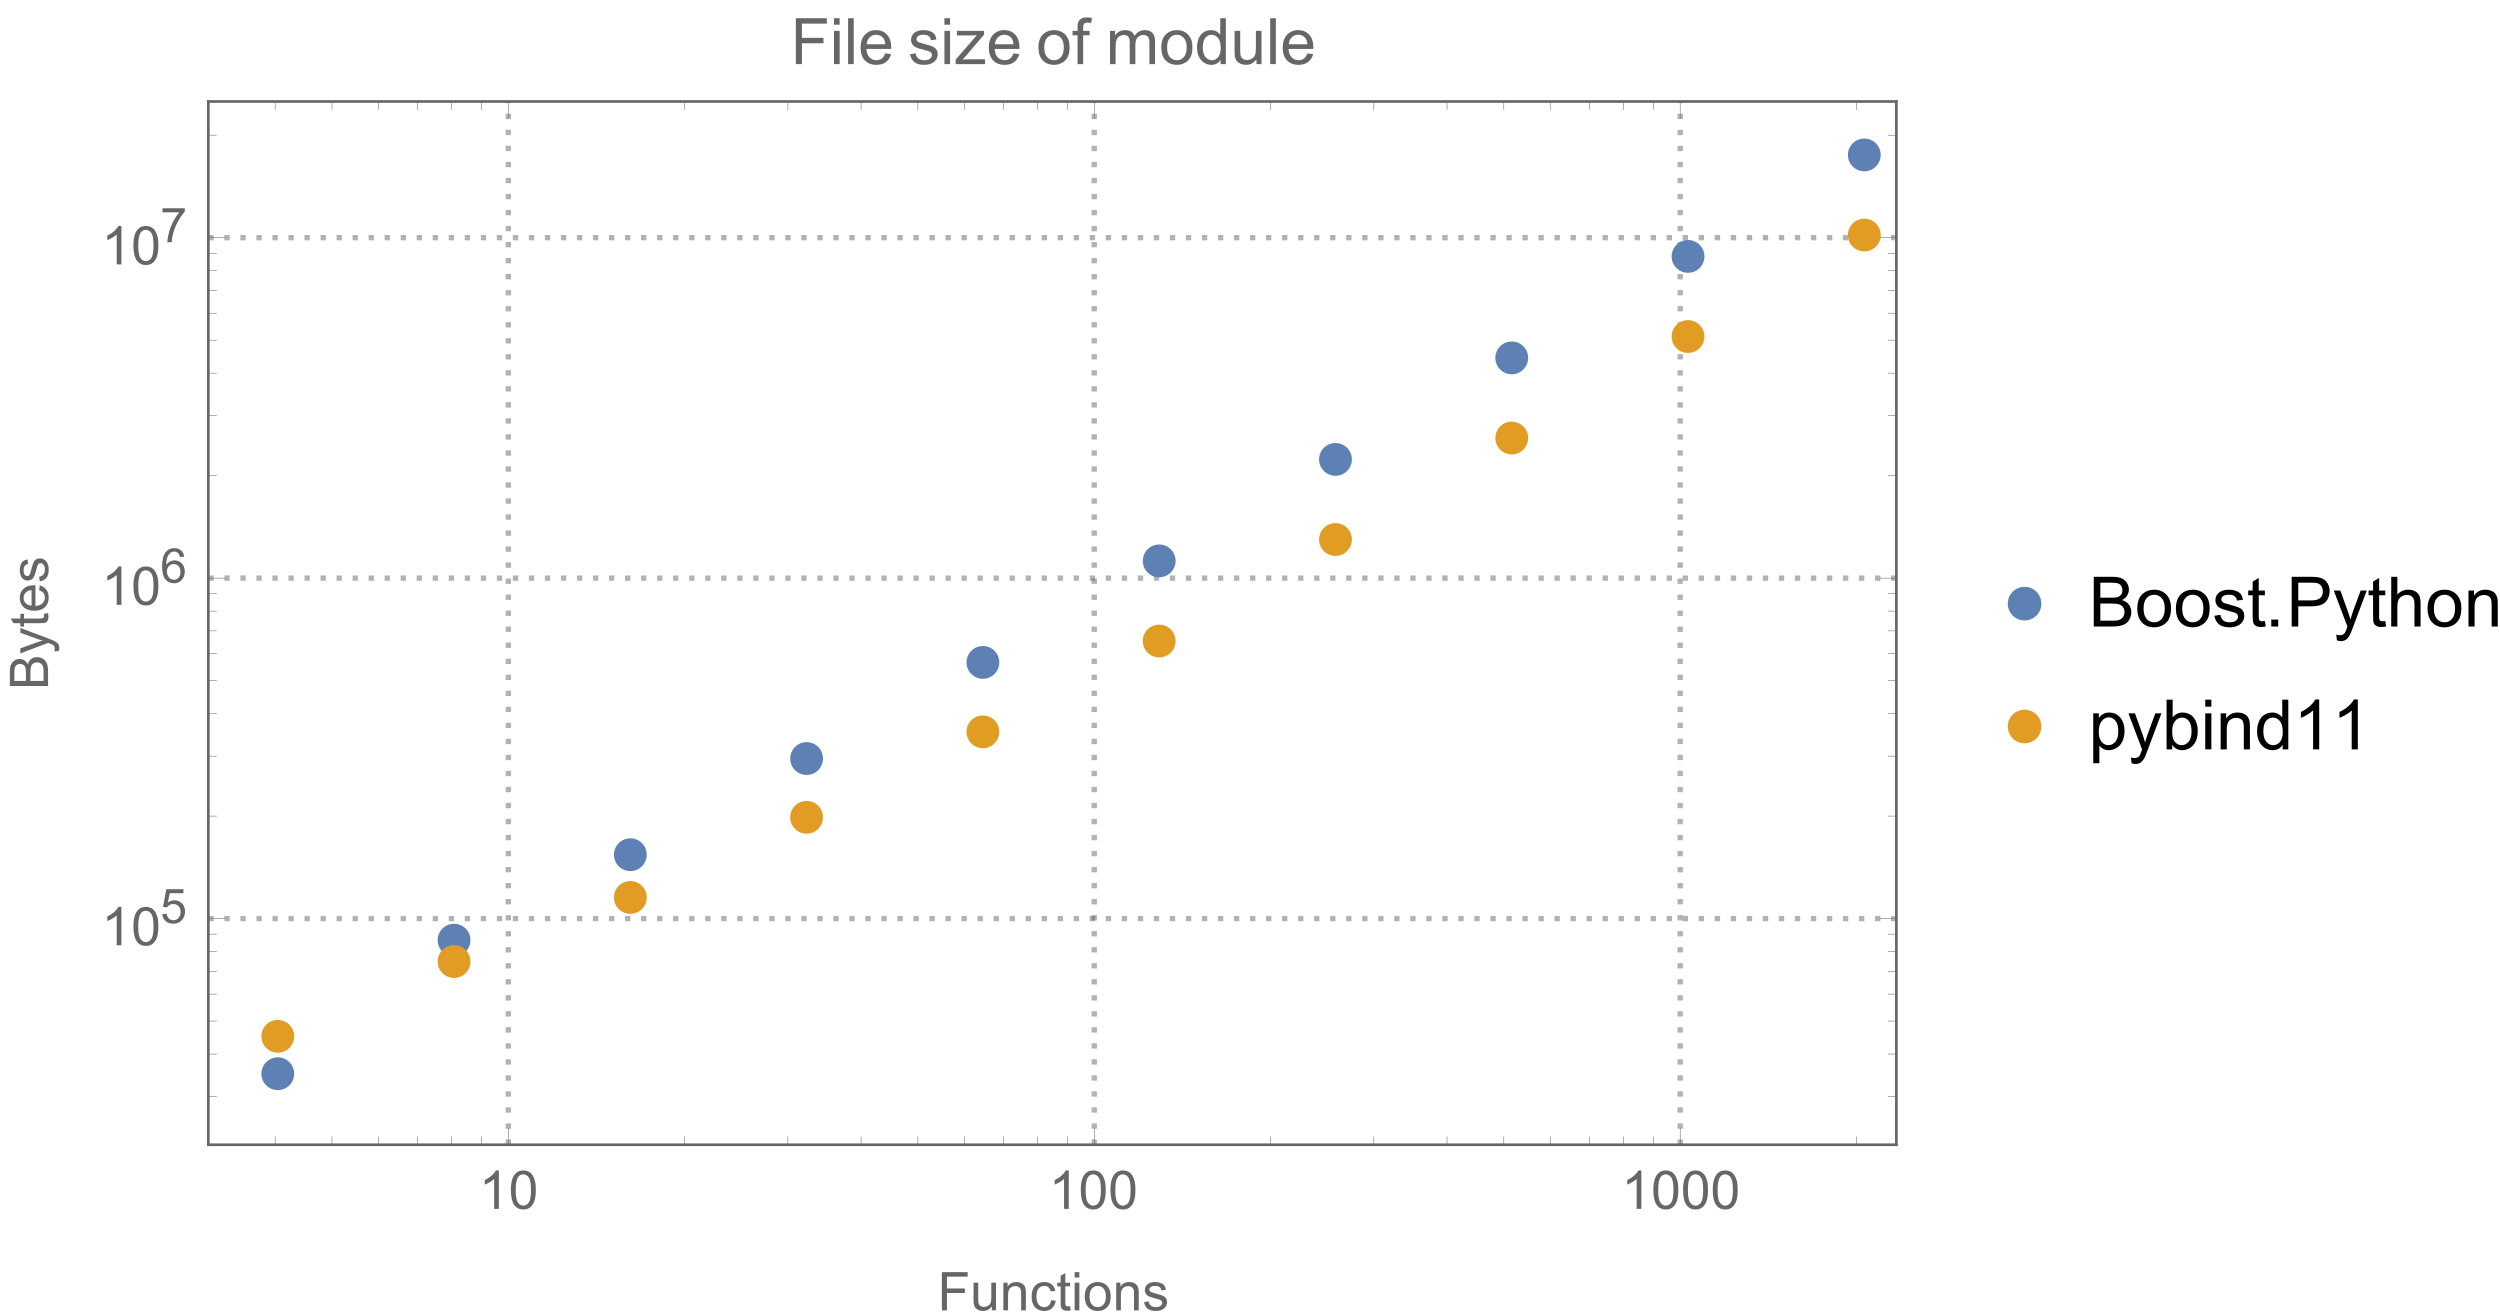 <?xml version="1.0" encoding="UTF-8"?>
<svg xmlns="http://www.w3.org/2000/svg" xmlns:xlink="http://www.w3.org/1999/xlink" width="468pt" height="246pt" viewBox="0 0 468 246" version="1.1">
<defs>
<g>
<symbol overflow="visible" id="glyph0-0">
<path style="stroke:none;" d=""/>
</symbol>
<symbol overflow="visible" id="glyph0-1">
<path style="stroke:none;" d="M 3.727 0 L 2.848 0 L 2.848 -5.602 C 2.637 -5.398 2.359 -5.195 2.016 -4.996 C 1.672 -4.793 1.363 -4.641 1.09 -4.539 L 1.09 -5.391 C 1.582 -5.621 2.012 -5.902 2.379 -6.23 C 2.746 -6.559 3.008 -6.879 3.16 -7.188 L 3.727 -7.188 Z "/>
</symbol>
<symbol overflow="visible" id="glyph0-2">
<path style="stroke:none;" d="M 0.414 -3.531 C 0.414 -4.375 0.504 -5.059 0.676 -5.574 C 0.852 -6.09 1.109 -6.488 1.453 -6.766 C 1.797 -7.047 2.227 -7.188 2.75 -7.188 C 3.133 -7.188 3.469 -7.109 3.758 -6.957 C 4.047 -6.801 4.289 -6.578 4.477 -6.285 C 4.664 -5.996 4.812 -5.641 4.922 -5.223 C 5.031 -4.805 5.082 -4.238 5.082 -3.531 C 5.082 -2.691 4.996 -2.012 4.824 -1.496 C 4.652 -0.98 4.395 -0.582 4.051 -0.301 C 3.707 -0.02 3.273 0.121 2.75 0.121 C 2.059 0.121 1.516 -0.125 1.125 -0.621 C 0.652 -1.215 0.414 -2.188 0.414 -3.531 Z M 1.32 -3.531 C 1.32 -2.355 1.457 -1.574 1.73 -1.184 C 2.008 -0.797 2.344 -0.602 2.75 -0.602 C 3.152 -0.602 3.492 -0.797 3.766 -1.188 C 4.043 -1.578 4.18 -2.359 4.18 -3.531 C 4.18 -4.711 4.043 -5.492 3.766 -5.879 C 3.492 -6.266 3.148 -6.461 2.738 -6.461 C 2.336 -6.461 2.012 -6.289 1.773 -5.945 C 1.469 -5.512 1.32 -4.707 1.32 -3.531 Z "/>
</symbol>
<symbol overflow="visible" id="glyph0-3">
<path style="stroke:none;" d="M 0.82 0 L 0.82 -7.156 L 5.648 -7.156 L 5.648 -6.312 L 1.766 -6.312 L 1.766 -4.098 L 5.125 -4.098 L 5.125 -3.25 L 1.766 -3.25 L 1.766 0 Z "/>
</symbol>
<symbol overflow="visible" id="glyph0-4">
<path style="stroke:none;" d="M 4.059 0 L 4.059 -0.762 C 3.656 -0.176 3.105 0.117 2.414 0.117 C 2.105 0.117 1.82 0.059 1.555 -0.059 C 1.289 -0.176 1.094 -0.324 0.965 -0.5 C 0.836 -0.68 0.746 -0.895 0.695 -1.152 C 0.656 -1.324 0.641 -1.598 0.641 -1.973 L 0.641 -5.188 L 1.52 -5.188 L 1.52 -2.309 C 1.52 -1.852 1.535 -1.543 1.57 -1.383 C 1.625 -1.152 1.746 -0.969 1.922 -0.836 C 2.102 -0.703 2.324 -0.641 2.586 -0.641 C 2.852 -0.641 3.098 -0.707 3.328 -0.844 C 3.562 -0.977 3.727 -1.16 3.82 -1.395 C 3.918 -1.625 3.965 -1.965 3.965 -2.406 L 3.965 -5.188 L 4.844 -5.188 L 4.844 0 Z "/>
</symbol>
<symbol overflow="visible" id="glyph0-5">
<path style="stroke:none;" d="M 0.66 0 L 0.66 -5.188 L 1.449 -5.188 L 1.449 -4.449 C 1.832 -5.02 2.383 -5.305 3.102 -5.305 C 3.414 -5.305 3.699 -5.246 3.961 -5.133 C 4.223 -5.023 4.422 -4.875 4.551 -4.691 C 4.68 -4.508 4.773 -4.293 4.824 -4.043 C 4.855 -3.879 4.875 -3.594 4.875 -3.188 L 4.875 0 L 3.992 0 L 3.992 -3.156 C 3.992 -3.512 3.961 -3.781 3.891 -3.957 C 3.824 -4.133 3.703 -4.277 3.527 -4.383 C 3.352 -4.488 3.148 -4.539 2.914 -4.539 C 2.539 -4.539 2.219 -4.422 1.945 -4.184 C 1.672 -3.945 1.539 -3.496 1.539 -2.832 L 1.539 0 Z "/>
</symbol>
<symbol overflow="visible" id="glyph0-6">
<path style="stroke:none;" d="M 4.043 -1.898 L 4.906 -1.789 C 4.812 -1.191 4.57 -0.727 4.184 -0.387 C 3.793 -0.051 3.316 0.117 2.75 0.117 C 2.039 0.117 1.469 -0.113 1.039 -0.578 C 0.605 -1.043 0.391 -1.707 0.391 -2.574 C 0.391 -3.133 0.484 -3.625 0.668 -4.043 C 0.855 -4.461 1.137 -4.777 1.516 -4.988 C 1.895 -5.199 2.309 -5.305 2.754 -5.305 C 3.316 -5.305 3.777 -5.16 4.137 -4.875 C 4.492 -4.59 4.723 -4.188 4.824 -3.664 L 3.969 -3.531 C 3.887 -3.879 3.746 -4.141 3.539 -4.316 C 3.332 -4.492 3.082 -4.578 2.789 -4.578 C 2.344 -4.578 1.984 -4.422 1.711 -4.105 C 1.434 -3.789 1.293 -3.285 1.293 -2.598 C 1.293 -1.902 1.426 -1.395 1.695 -1.078 C 1.961 -0.762 2.309 -0.605 2.738 -0.605 C 3.086 -0.605 3.371 -0.711 3.602 -0.922 C 3.836 -1.133 3.98 -1.461 4.043 -1.898 Z "/>
</symbol>
<symbol overflow="visible" id="glyph0-7">
<path style="stroke:none;" d="M 2.578 -0.785 L 2.703 -0.008 C 2.457 0.043 2.234 0.07 2.039 0.07 C 1.723 0.07 1.477 0.02 1.297 -0.082 C 1.121 -0.184 1 -0.316 0.93 -0.48 C 0.855 -0.645 0.82 -0.992 0.82 -1.52 L 0.82 -4.5 L 0.176 -4.5 L 0.176 -5.188 L 0.82 -5.188 L 0.82 -6.469 L 1.695 -6.996 L 1.695 -5.188 L 2.578 -5.188 L 2.578 -4.5 L 1.695 -4.5 L 1.695 -1.469 C 1.695 -1.219 1.711 -1.059 1.742 -0.984 C 1.773 -0.914 1.82 -0.859 1.891 -0.816 C 1.961 -0.773 2.062 -0.75 2.191 -0.75 C 2.289 -0.75 2.418 -0.762 2.578 -0.785 Z "/>
</symbol>
<symbol overflow="visible" id="glyph0-8">
<path style="stroke:none;" d="M 0.664 -6.148 L 0.664 -7.156 L 1.543 -7.156 L 1.543 -6.148 Z M 0.664 0 L 0.664 -5.188 L 1.543 -5.188 L 1.543 0 Z "/>
</symbol>
<symbol overflow="visible" id="glyph0-9">
<path style="stroke:none;" d="M 0.332 -2.594 C 0.332 -3.555 0.598 -4.266 1.133 -4.727 C 1.578 -5.109 2.121 -5.305 2.766 -5.305 C 3.477 -5.305 4.059 -5.07 4.512 -4.602 C 4.965 -4.133 5.191 -3.488 5.191 -2.664 C 5.191 -2 5.09 -1.473 4.891 -1.09 C 4.691 -0.707 4.398 -0.41 4.016 -0.199 C 3.633 0.012 3.215 0.117 2.766 0.117 C 2.039 0.117 1.449 -0.117 1.004 -0.582 C 0.555 -1.047 0.332 -1.719 0.332 -2.594 Z M 1.234 -2.594 C 1.234 -1.93 1.379 -1.43 1.672 -1.102 C 1.961 -0.77 2.324 -0.605 2.766 -0.605 C 3.199 -0.605 3.562 -0.773 3.852 -1.102 C 4.141 -1.434 4.289 -1.941 4.289 -2.621 C 4.289 -3.262 4.141 -3.75 3.852 -4.078 C 3.559 -4.41 3.195 -4.574 2.766 -4.574 C 2.324 -4.574 1.961 -4.41 1.672 -4.082 C 1.383 -3.754 1.234 -3.258 1.234 -2.594 Z "/>
</symbol>
<symbol overflow="visible" id="glyph0-10">
<path style="stroke:none;" d="M 0.309 -1.547 L 1.176 -1.684 C 1.227 -1.336 1.363 -1.07 1.586 -0.883 C 1.809 -0.699 2.117 -0.605 2.52 -0.605 C 2.922 -0.605 3.223 -0.688 3.418 -0.852 C 3.613 -1.016 3.711 -1.211 3.711 -1.43 C 3.711 -1.629 3.625 -1.785 3.453 -1.898 C 3.332 -1.977 3.031 -2.078 2.555 -2.195 C 1.91 -2.359 1.461 -2.5 1.215 -2.621 C 0.965 -2.738 0.777 -2.902 0.648 -3.113 C 0.52 -3.324 0.453 -3.555 0.453 -3.809 C 0.453 -4.039 0.508 -4.254 0.613 -4.449 C 0.719 -4.648 0.863 -4.812 1.047 -4.941 C 1.184 -5.043 1.367 -5.129 1.605 -5.199 C 1.84 -5.27 2.094 -5.305 2.363 -5.305 C 2.77 -5.305 3.129 -5.242 3.434 -5.125 C 3.742 -5.008 3.969 -4.852 4.117 -4.652 C 4.262 -4.453 4.363 -4.184 4.418 -3.848 L 3.559 -3.73 C 3.52 -3.996 3.406 -4.207 3.219 -4.355 C 3.031 -4.504 2.77 -4.578 2.426 -4.578 C 2.023 -4.578 1.734 -4.512 1.562 -4.379 C 1.391 -4.246 1.305 -4.09 1.305 -3.91 C 1.305 -3.797 1.34 -3.695 1.41 -3.602 C 1.484 -3.508 1.594 -3.43 1.75 -3.367 C 1.836 -3.336 2.094 -3.262 2.523 -3.145 C 3.145 -2.977 3.578 -2.844 3.824 -2.738 C 4.07 -2.633 4.266 -2.477 4.406 -2.273 C 4.547 -2.074 4.613 -1.824 4.613 -1.523 C 4.613 -1.23 4.527 -0.953 4.359 -0.695 C 4.188 -0.438 3.941 -0.238 3.617 -0.094 C 3.297 0.047 2.93 0.117 2.523 0.117 C 1.852 0.117 1.336 -0.023 0.984 -0.305 C 0.633 -0.582 0.406 -0.996 0.309 -1.547 Z "/>
</symbol>
<symbol overflow="visible" id="glyph1-0">
<path style="stroke:none;" d=""/>
</symbol>
<symbol overflow="visible" id="glyph1-1">
<path style="stroke:none;" d="M 0.375 -1.688 L 1.203 -1.758 C 1.266 -1.352 1.41 -1.051 1.633 -0.848 C 1.855 -0.645 2.125 -0.539 2.445 -0.539 C 2.824 -0.539 3.148 -0.684 3.41 -0.973 C 3.672 -1.258 3.805 -1.641 3.805 -2.113 C 3.805 -2.566 3.68 -2.922 3.426 -3.18 C 3.172 -3.441 2.84 -3.574 2.43 -3.574 C 2.176 -3.574 1.945 -3.516 1.742 -3.398 C 1.535 -3.281 1.375 -3.133 1.258 -2.949 L 0.516 -3.047 L 1.137 -6.355 L 4.344 -6.355 L 4.344 -5.598 L 1.77 -5.598 L 1.422 -3.867 C 1.809 -4.137 2.215 -4.273 2.641 -4.273 C 3.203 -4.273 3.68 -4.078 4.066 -3.688 C 4.453 -3.297 4.645 -2.797 4.645 -2.184 C 4.645 -1.602 4.477 -1.098 4.137 -0.672 C 3.723 -0.152 3.156 0.109 2.445 0.109 C 1.859 0.109 1.379 -0.055 1.008 -0.383 C 0.637 -0.711 0.426 -1.145 0.375 -1.688 Z "/>
</symbol>
<symbol overflow="visible" id="glyph1-2">
<path style="stroke:none;" d="M 4.477 -4.863 L 3.691 -4.805 C 3.621 -5.113 3.523 -5.34 3.391 -5.48 C 3.18 -5.707 2.914 -5.82 2.602 -5.82 C 2.352 -5.82 2.129 -5.75 1.938 -5.609 C 1.688 -5.426 1.492 -5.16 1.348 -4.812 C 1.203 -4.465 1.133 -3.969 1.125 -3.32 C 1.316 -3.613 1.547 -3.828 1.824 -3.969 C 2.098 -4.109 2.387 -4.18 2.688 -4.18 C 3.215 -4.18 3.664 -3.984 4.035 -3.598 C 4.406 -3.211 4.594 -2.707 4.594 -2.094 C 4.594 -1.688 4.504 -1.312 4.332 -0.965 C 4.156 -0.617 3.918 -0.352 3.613 -0.168 C 3.309 0.016 2.961 0.109 2.574 0.109 C 1.914 0.109 1.379 -0.133 0.961 -0.617 C 0.547 -1.102 0.34 -1.902 0.34 -3.016 C 0.34 -4.262 0.57 -5.164 1.027 -5.73 C 1.43 -6.223 1.969 -6.469 2.648 -6.469 C 3.156 -6.469 3.57 -6.328 3.895 -6.043 C 4.219 -5.758 4.414 -5.367 4.477 -4.863 Z M 1.25 -2.086 C 1.25 -1.812 1.305 -1.555 1.422 -1.305 C 1.539 -1.055 1.699 -0.867 1.906 -0.734 C 2.113 -0.605 2.332 -0.539 2.562 -0.539 C 2.895 -0.539 3.184 -0.676 3.422 -0.945 C 3.664 -1.215 3.785 -1.582 3.785 -2.043 C 3.785 -2.488 3.664 -2.84 3.43 -3.098 C 3.191 -3.352 2.891 -3.48 2.531 -3.48 C 2.172 -3.48 1.871 -3.352 1.621 -3.098 C 1.371 -2.84 1.25 -2.504 1.25 -2.086 Z "/>
</symbol>
<symbol overflow="visible" id="glyph1-3">
<path style="stroke:none;" d="M 0.426 -5.598 L 0.426 -6.359 L 4.598 -6.359 L 4.598 -5.742 C 4.188 -5.305 3.781 -4.727 3.379 -4.004 C 2.977 -3.281 2.664 -2.535 2.445 -1.77 C 2.285 -1.23 2.184 -0.641 2.141 0 L 1.328 0 C 1.336 -0.508 1.438 -1.117 1.625 -1.836 C 1.816 -2.555 2.09 -3.246 2.445 -3.914 C 2.801 -4.578 3.18 -5.141 3.582 -5.598 Z "/>
</symbol>
<symbol overflow="visible" id="glyph2-0">
<path style="stroke:none;" d=""/>
</symbol>
<symbol overflow="visible" id="glyph2-1">
<path style="stroke:none;" d="M 0 -0.734 L -7.156 -0.734 L -7.156 -3.418 C -7.156 -3.965 -7.086 -4.402 -6.941 -4.734 C -6.797 -5.062 -6.574 -5.324 -6.273 -5.512 C -5.973 -5.699 -5.656 -5.789 -5.328 -5.789 C -5.023 -5.789 -4.734 -5.707 -4.461 -5.543 C -4.191 -5.375 -3.977 -5.125 -3.809 -4.789 C -3.68 -5.223 -3.465 -5.555 -3.16 -5.789 C -2.852 -6.023 -2.492 -6.137 -2.074 -6.137 C -1.738 -6.137 -1.43 -6.066 -1.141 -5.926 C -0.852 -5.785 -0.629 -5.609 -0.473 -5.398 C -0.316 -5.191 -0.199 -4.93 -0.121 -4.617 C -0.039 -4.305 0 -3.918 0 -3.461 Z M -4.148 -1.68 L -4.148 -3.227 C -4.148 -3.648 -4.18 -3.949 -4.234 -4.133 C -4.305 -4.371 -4.422 -4.555 -4.59 -4.676 C -4.758 -4.797 -4.965 -4.859 -5.215 -4.859 C -5.453 -4.859 -5.66 -4.801 -5.844 -4.688 C -6.023 -4.574 -6.148 -4.41 -6.215 -4.199 C -6.281 -3.988 -6.312 -3.625 -6.312 -3.109 L -6.312 -1.68 Z M -0.844 -1.68 L -0.844 -3.461 C -0.844 -3.766 -0.855 -3.984 -0.879 -4.105 C -0.918 -4.324 -0.984 -4.508 -1.074 -4.652 C -1.164 -4.801 -1.297 -4.922 -1.473 -5.016 C -1.648 -5.109 -1.848 -5.156 -2.074 -5.156 C -2.344 -5.156 -2.574 -5.086 -2.77 -4.953 C -2.969 -4.816 -3.105 -4.625 -3.188 -4.383 C -3.266 -4.141 -3.305 -3.789 -3.305 -3.336 L -3.305 -1.68 Z "/>
</symbol>
<symbol overflow="visible" id="glyph2-2">
<path style="stroke:none;" d="M 1.996 -0.621 L 1.172 -0.523 C 1.223 -0.715 1.25 -0.883 1.25 -1.023 C 1.25 -1.219 1.219 -1.375 1.152 -1.492 C 1.086 -1.609 0.996 -1.707 0.879 -1.781 C 0.789 -1.836 0.574 -1.926 0.227 -2.051 C 0.176 -2.066 0.105 -2.094 0.008 -2.129 L -5.188 -0.16 L -5.188 -1.109 L -2.184 -2.188 C -1.801 -2.328 -1.402 -2.453 -0.98 -2.562 C -1.383 -2.664 -1.777 -2.785 -2.164 -2.926 L -5.188 -4.031 L -5.188 -4.914 L 0.086 -2.938 C 0.656 -2.727 1.051 -2.562 1.266 -2.445 C 1.555 -2.289 1.766 -2.109 1.902 -1.91 C 2.039 -1.707 2.105 -1.465 2.105 -1.188 C 2.105 -1.016 2.07 -0.828 1.996 -0.621 Z "/>
</symbol>
<symbol overflow="visible" id="glyph2-3">
<path style="stroke:none;" d="M -0.785 -2.578 L -0.008 -2.703 C 0.043 -2.457 0.07 -2.234 0.07 -2.039 C 0.07 -1.723 0.02 -1.477 -0.082 -1.297 C -0.184 -1.121 -0.316 -1 -0.48 -0.93 C -0.645 -0.855 -0.992 -0.82 -1.52 -0.82 L -4.5 -0.82 L -4.5 -0.176 L -5.188 -0.176 L -5.188 -0.82 L -6.469 -0.82 L -6.996 -1.695 L -5.188 -1.695 L -5.188 -2.578 L -4.5 -2.578 L -4.5 -1.695 L -1.469 -1.695 C -1.219 -1.695 -1.059 -1.711 -0.984 -1.742 C -0.914 -1.773 -0.859 -1.82 -0.816 -1.891 C -0.773 -1.961 -0.75 -2.062 -0.75 -2.191 C -0.75 -2.289 -0.762 -2.418 -0.785 -2.578 Z "/>
</symbol>
<symbol overflow="visible" id="glyph2-4">
<path style="stroke:none;" d="M -1.672 -4.211 L -1.559 -5.117 C -1.027 -4.973 -0.617 -4.707 -0.32 -4.32 C -0.027 -3.934 0.117 -3.438 0.117 -2.836 C 0.117 -2.078 -0.117 -1.477 -0.582 -1.031 C -1.051 -0.586 -1.707 -0.367 -2.547 -0.367 C -3.422 -0.367 -4.098 -0.59 -4.578 -1.039 C -5.062 -1.488 -5.305 -2.07 -5.305 -2.789 C -5.305 -3.48 -5.066 -4.047 -4.594 -4.488 C -4.121 -4.926 -3.457 -5.148 -2.602 -5.148 C -2.551 -5.148 -2.473 -5.145 -2.367 -5.141 L -2.367 -1.273 C -1.797 -1.305 -1.363 -1.469 -1.059 -1.758 C -0.758 -2.047 -0.605 -2.41 -0.605 -2.844 C -0.605 -3.164 -0.691 -3.438 -0.859 -3.668 C -1.027 -3.895 -1.297 -4.074 -1.672 -4.211 Z M -3.09 -1.324 L -3.09 -4.219 C -3.527 -4.18 -3.855 -4.07 -4.07 -3.887 C -4.41 -3.605 -4.578 -3.242 -4.578 -2.797 C -4.578 -2.395 -4.445 -2.055 -4.176 -1.781 C -3.906 -1.504 -3.543 -1.352 -3.09 -1.324 Z "/>
</symbol>
<symbol overflow="visible" id="glyph2-5">
<path style="stroke:none;" d="M -1.547 -0.309 L -1.684 -1.176 C -1.336 -1.227 -1.07 -1.363 -0.883 -1.586 C -0.699 -1.809 -0.605 -2.117 -0.605 -2.52 C -0.605 -2.922 -0.688 -3.223 -0.852 -3.418 C -1.016 -3.613 -1.211 -3.711 -1.43 -3.711 C -1.629 -3.711 -1.785 -3.625 -1.898 -3.453 C -1.977 -3.332 -2.078 -3.031 -2.195 -2.555 C -2.359 -1.91 -2.5 -1.461 -2.621 -1.215 C -2.738 -0.965 -2.902 -0.777 -3.113 -0.648 C -3.324 -0.52 -3.555 -0.453 -3.809 -0.453 C -4.039 -0.453 -4.254 -0.508 -4.449 -0.613 C -4.648 -0.719 -4.812 -0.863 -4.941 -1.047 C -5.043 -1.184 -5.129 -1.367 -5.199 -1.605 C -5.27 -1.84 -5.305 -2.094 -5.305 -2.363 C -5.305 -2.77 -5.242 -3.129 -5.125 -3.434 C -5.008 -3.742 -4.852 -3.969 -4.652 -4.117 C -4.453 -4.262 -4.184 -4.363 -3.848 -4.418 L -3.73 -3.559 C -3.996 -3.52 -4.207 -3.406 -4.355 -3.219 C -4.504 -3.031 -4.578 -2.77 -4.578 -2.426 C -4.578 -2.023 -4.512 -1.734 -4.379 -1.562 C -4.246 -1.391 -4.09 -1.305 -3.91 -1.305 C -3.797 -1.305 -3.695 -1.34 -3.602 -1.41 C -3.508 -1.484 -3.43 -1.594 -3.367 -1.75 C -3.336 -1.836 -3.262 -2.094 -3.145 -2.523 C -2.977 -3.145 -2.844 -3.578 -2.738 -3.824 C -2.633 -4.07 -2.477 -4.266 -2.273 -4.406 C -2.074 -4.547 -1.824 -4.613 -1.523 -4.613 C -1.23 -4.613 -0.953 -4.527 -0.695 -4.359 C -0.438 -4.188 -0.238 -3.941 -0.094 -3.617 C 0.047 -3.297 0.117 -2.93 0.117 -2.523 C 0.117 -1.852 -0.023 -1.336 -0.305 -0.984 C -0.582 -0.633 -0.996 -0.406 -1.547 -0.309 Z "/>
</symbol>
<symbol overflow="visible" id="glyph3-0">
<path style="stroke:none;" d=""/>
</symbol>
<symbol overflow="visible" id="glyph3-1">
<path style="stroke:none;" d="M 0.984 0 L 0.984 -8.59 L 6.781 -8.59 L 6.781 -7.578 L 2.121 -7.578 L 2.121 -4.914 L 6.152 -4.914 L 6.152 -3.902 L 2.121 -3.902 L 2.121 0 Z "/>
</symbol>
<symbol overflow="visible" id="glyph3-2">
<path style="stroke:none;" d="M 0.797 -7.375 L 0.797 -8.59 L 1.852 -8.59 L 1.852 -7.375 Z M 0.797 0 L 0.797 -6.223 L 1.852 -6.223 L 1.852 0 Z "/>
</symbol>
<symbol overflow="visible" id="glyph3-3">
<path style="stroke:none;" d="M 0.766 0 L 0.766 -8.59 L 1.82 -8.59 L 1.82 0 Z "/>
</symbol>
<symbol overflow="visible" id="glyph3-4">
<path style="stroke:none;" d="M 5.051 -2.004 L 6.141 -1.867 C 5.969 -1.23 5.648 -0.738 5.188 -0.387 C 4.723 -0.035 4.125 0.141 3.406 0.141 C 2.496 0.141 1.773 -0.141 1.238 -0.699 C 0.707 -1.262 0.438 -2.047 0.438 -3.059 C 0.438 -4.105 0.711 -4.918 1.25 -5.496 C 1.789 -6.074 2.484 -6.363 3.344 -6.363 C 4.176 -6.363 4.859 -6.078 5.383 -5.516 C 5.91 -4.949 6.176 -4.148 6.176 -3.125 C 6.176 -3.062 6.172 -2.969 6.172 -2.844 L 1.531 -2.844 C 1.57 -2.16 1.762 -1.633 2.109 -1.273 C 2.457 -0.91 2.891 -0.727 3.41 -0.727 C 3.797 -0.727 4.125 -0.828 4.398 -1.031 C 4.672 -1.234 4.891 -1.559 5.051 -2.004 Z M 1.586 -3.711 L 5.062 -3.711 C 5.016 -4.234 4.883 -4.625 4.664 -4.887 C 4.328 -5.293 3.891 -5.496 3.359 -5.496 C 2.875 -5.496 2.465 -5.336 2.137 -5.008 C 1.805 -4.684 1.625 -4.25 1.586 -3.711 Z "/>
</symbol>
<symbol overflow="visible" id="glyph3-5">
<path style="stroke:none;" d="M 0.367 -1.859 L 1.414 -2.023 C 1.473 -1.605 1.633 -1.281 1.902 -1.062 C 2.168 -0.84 2.543 -0.727 3.023 -0.727 C 3.508 -0.727 3.867 -0.824 4.102 -1.023 C 4.336 -1.219 4.453 -1.453 4.453 -1.719 C 4.453 -1.957 4.352 -2.141 4.141 -2.281 C 3.996 -2.375 3.641 -2.492 3.062 -2.637 C 2.289 -2.832 1.754 -3 1.457 -3.145 C 1.156 -3.285 0.93 -3.484 0.777 -3.734 C 0.621 -3.988 0.547 -4.266 0.547 -4.57 C 0.547 -4.848 0.609 -5.105 0.734 -5.34 C 0.863 -5.578 1.035 -5.773 1.254 -5.93 C 1.418 -6.051 1.641 -6.152 1.926 -6.238 C 2.207 -6.32 2.512 -6.363 2.836 -6.363 C 3.324 -6.363 3.754 -6.293 4.121 -6.152 C 4.492 -6.012 4.766 -5.82 4.938 -5.582 C 5.113 -5.34 5.234 -5.02 5.305 -4.617 L 4.273 -4.477 C 4.227 -4.797 4.09 -5.047 3.863 -5.227 C 3.641 -5.406 3.32 -5.496 2.914 -5.496 C 2.43 -5.496 2.082 -5.414 1.875 -5.258 C 1.668 -5.098 1.562 -4.906 1.562 -4.695 C 1.562 -4.559 1.609 -4.434 1.695 -4.324 C 1.781 -4.211 1.914 -4.117 2.098 -4.043 C 2.203 -4.004 2.516 -3.914 3.031 -3.773 C 3.777 -3.574 4.297 -3.41 4.59 -3.285 C 4.887 -3.156 5.117 -2.973 5.285 -2.73 C 5.453 -2.488 5.539 -2.188 5.539 -1.828 C 5.539 -1.477 5.434 -1.145 5.23 -0.836 C 5.023 -0.523 4.727 -0.285 4.344 -0.113 C 3.957 0.055 3.516 0.141 3.031 0.141 C 2.223 0.141 1.605 -0.027 1.18 -0.363 C 0.758 -0.699 0.484 -1.195 0.367 -1.859 Z "/>
</symbol>
<symbol overflow="visible" id="glyph3-6">
<path style="stroke:none;" d="M 0.234 0 L 0.234 -0.855 L 4.195 -5.402 C 3.746 -5.379 3.352 -5.367 3.008 -5.367 L 0.469 -5.367 L 0.469 -6.223 L 5.555 -6.223 L 5.555 -5.523 L 2.188 -1.578 L 1.535 -0.855 C 2.008 -0.891 2.453 -0.906 2.867 -0.906 L 5.742 -0.906 L 5.742 0 Z "/>
</symbol>
<symbol overflow="visible" id="glyph3-7">
<path style="stroke:none;" d="M 0.398 -3.109 C 0.398 -4.262 0.719 -5.117 1.359 -5.672 C 1.895 -6.133 2.547 -6.363 3.316 -6.363 C 4.172 -6.363 4.871 -6.082 5.414 -5.523 C 5.957 -4.961 6.227 -4.188 6.227 -3.199 C 6.227 -2.398 6.109 -1.77 5.867 -1.309 C 5.629 -0.852 5.277 -0.492 4.82 -0.242 C 4.359 0.012 3.859 0.141 3.316 0.141 C 2.445 0.141 1.742 -0.141 1.203 -0.695 C 0.668 -1.254 0.398 -2.062 0.398 -3.109 Z M 1.484 -3.109 C 1.484 -2.312 1.656 -1.719 2.004 -1.32 C 2.352 -0.926 2.789 -0.727 3.316 -0.727 C 3.84 -0.727 4.273 -0.926 4.625 -1.324 C 4.973 -1.723 5.145 -2.328 5.145 -3.148 C 5.145 -3.918 4.969 -4.5 4.621 -4.895 C 4.27 -5.293 3.836 -5.492 3.316 -5.492 C 2.789 -5.492 2.352 -5.293 2.004 -4.898 C 1.656 -4.504 1.484 -3.906 1.484 -3.109 Z "/>
</symbol>
<symbol overflow="visible" id="glyph3-8">
<path style="stroke:none;" d="M 1.043 0 L 1.043 -5.402 L 0.109 -5.402 L 0.109 -6.223 L 1.043 -6.223 L 1.043 -6.883 C 1.043 -7.301 1.078 -7.613 1.156 -7.816 C 1.258 -8.09 1.434 -8.312 1.691 -8.48 C 1.945 -8.652 2.305 -8.734 2.766 -8.734 C 3.062 -8.734 3.391 -8.703 3.75 -8.633 L 3.594 -7.711 C 3.375 -7.75 3.164 -7.77 2.969 -7.77 C 2.648 -7.77 2.422 -7.703 2.289 -7.562 C 2.156 -7.426 2.094 -7.172 2.094 -6.797 L 2.094 -6.223 L 3.305 -6.223 L 3.305 -5.402 L 2.094 -5.402 L 2.094 0 Z "/>
</symbol>
<symbol overflow="visible" id="glyph3-9">
<path style="stroke:none;" d="M 0.789 0 L 0.789 -6.223 L 1.734 -6.223 L 1.734 -5.352 C 1.93 -5.656 2.188 -5.898 2.516 -6.086 C 2.84 -6.27 3.207 -6.363 3.621 -6.363 C 4.082 -6.363 4.461 -6.266 4.754 -6.078 C 5.051 -5.887 5.258 -5.617 5.379 -5.273 C 5.871 -6 6.512 -6.363 7.301 -6.363 C 7.918 -6.363 8.391 -6.191 8.727 -5.852 C 9.059 -5.508 9.223 -4.984 9.223 -4.273 L 9.223 0 L 8.172 0 L 8.172 -3.922 C 8.172 -4.344 8.141 -4.645 8.07 -4.832 C 8.004 -5.016 7.879 -5.164 7.699 -5.281 C 7.52 -5.395 7.309 -5.449 7.066 -5.449 C 6.629 -5.449 6.266 -5.305 5.977 -5.012 C 5.688 -4.723 5.543 -4.258 5.543 -3.617 L 5.543 0 L 4.488 0 L 4.488 -4.043 C 4.488 -4.512 4.402 -4.863 4.23 -5.098 C 4.059 -5.332 3.777 -5.449 3.387 -5.449 C 3.09 -5.449 2.816 -5.371 2.562 -5.215 C 2.312 -5.059 2.129 -4.828 2.016 -4.531 C 1.902 -4.23 1.844 -3.797 1.844 -3.227 L 1.844 0 Z "/>
</symbol>
<symbol overflow="visible" id="glyph3-10">
<path style="stroke:none;" d="M 4.828 0 L 4.828 -0.785 C 4.434 -0.168 3.852 0.141 3.086 0.141 C 2.59 0.141 2.137 0.004 1.719 -0.27 C 1.305 -0.543 0.98 -0.926 0.754 -1.414 C 0.523 -1.906 0.41 -2.469 0.41 -3.105 C 0.41 -3.727 0.516 -4.289 0.719 -4.797 C 0.926 -5.301 1.238 -5.688 1.652 -5.961 C 2.066 -6.23 2.531 -6.363 3.039 -6.363 C 3.414 -6.363 3.75 -6.285 4.043 -6.125 C 4.336 -5.969 4.574 -5.762 4.758 -5.508 L 4.758 -8.59 L 5.805 -8.59 L 5.805 0 Z M 1.492 -3.105 C 1.492 -2.309 1.664 -1.711 2 -1.32 C 2.336 -0.926 2.73 -0.727 3.188 -0.727 C 3.648 -0.727 4.039 -0.914 4.363 -1.293 C 4.684 -1.668 4.844 -2.242 4.844 -3.016 C 4.844 -3.867 4.68 -4.492 4.352 -4.891 C 4.023 -5.289 3.621 -5.492 3.141 -5.492 C 2.672 -5.492 2.281 -5.297 1.965 -4.914 C 1.652 -4.531 1.492 -3.93 1.492 -3.105 Z "/>
</symbol>
<symbol overflow="visible" id="glyph3-11">
<path style="stroke:none;" d="M 4.867 0 L 4.867 -0.914 C 4.383 -0.211 3.727 0.141 2.895 0.141 C 2.527 0.141 2.184 0.07 1.867 -0.07 C 1.547 -0.211 1.312 -0.387 1.156 -0.602 C 1.004 -0.812 0.895 -1.074 0.832 -1.383 C 0.789 -1.59 0.766 -1.918 0.766 -2.367 L 0.766 -6.223 L 1.82 -6.223 L 1.82 -2.773 C 1.82 -2.223 1.844 -1.852 1.887 -1.656 C 1.953 -1.379 2.094 -1.164 2.309 -1.004 C 2.523 -0.848 2.789 -0.766 3.105 -0.766 C 3.422 -0.766 3.719 -0.848 3.996 -1.012 C 4.273 -1.172 4.469 -1.395 4.586 -1.672 C 4.699 -1.953 4.758 -2.359 4.758 -2.891 L 4.758 -6.223 L 5.812 -6.223 L 5.812 0 Z "/>
</symbol>
<symbol overflow="visible" id="glyph4-0">
<path style="stroke:none;" d=""/>
</symbol>
<symbol overflow="visible" id="glyph4-1">
<path style="stroke:none;" d="M 0.953 0 L 0.953 -9.305 L 4.445 -9.305 C 5.156 -9.305 5.723 -9.211 6.152 -9.023 C 6.582 -8.836 6.922 -8.547 7.164 -8.152 C 7.406 -7.762 7.527 -7.352 7.527 -6.926 C 7.527 -6.527 7.422 -6.152 7.203 -5.801 C 6.988 -5.449 6.664 -5.168 6.227 -4.953 C 6.789 -4.785 7.223 -4.504 7.523 -4.105 C 7.828 -3.707 7.98 -3.238 7.98 -2.699 C 7.98 -2.262 7.887 -1.855 7.703 -1.48 C 7.52 -1.105 7.293 -0.82 7.02 -0.617 C 6.75 -0.414 6.41 -0.258 6 -0.156 C 5.594 -0.051 5.094 0 4.5 0 Z M 2.184 -5.395 L 4.195 -5.395 C 4.742 -5.395 5.133 -5.43 5.371 -5.504 C 5.684 -5.598 5.918 -5.75 6.078 -5.969 C 6.238 -6.184 6.316 -6.453 6.316 -6.781 C 6.316 -7.09 6.242 -7.359 6.094 -7.594 C 5.945 -7.828 5.734 -7.992 5.461 -8.078 C 5.184 -8.164 4.711 -8.207 4.043 -8.207 L 2.184 -8.207 Z M 2.184 -1.098 L 4.5 -1.098 C 4.898 -1.098 5.176 -1.113 5.34 -1.141 C 5.621 -1.191 5.859 -1.277 6.051 -1.398 C 6.242 -1.516 6.395 -1.688 6.52 -1.914 C 6.641 -2.141 6.703 -2.402 6.703 -2.699 C 6.703 -3.047 6.613 -3.348 6.438 -3.602 C 6.258 -3.859 6.012 -4.039 5.695 -4.141 C 5.383 -4.246 4.93 -4.297 4.336 -4.297 L 2.184 -4.297 Z "/>
</symbol>
<symbol overflow="visible" id="glyph4-2">
<path style="stroke:none;" d="M 0.43 -3.371 C 0.43 -4.617 0.777 -5.543 1.473 -6.145 C 2.051 -6.645 2.758 -6.895 3.594 -6.895 C 4.52 -6.895 5.277 -6.59 5.867 -5.984 C 6.453 -5.375 6.746 -4.535 6.746 -3.465 C 6.746 -2.598 6.617 -1.914 6.355 -1.418 C 6.098 -0.922 5.719 -0.535 5.223 -0.262 C 4.723 0.016 4.18 0.152 3.594 0.152 C 2.648 0.152 1.887 -0.148 1.305 -0.754 C 0.723 -1.359 0.43 -2.23 0.43 -3.371 Z M 1.605 -3.371 C 1.605 -2.508 1.793 -1.859 2.172 -1.43 C 2.547 -1 3.023 -0.789 3.594 -0.789 C 4.16 -0.789 4.633 -1.004 5.008 -1.434 C 5.383 -1.867 5.574 -2.523 5.574 -3.41 C 5.574 -4.242 5.383 -4.875 5.004 -5.305 C 4.625 -5.734 4.156 -5.949 3.594 -5.949 C 3.023 -5.949 2.547 -5.734 2.172 -5.305 C 1.793 -4.879 1.605 -4.234 1.605 -3.371 Z "/>
</symbol>
<symbol overflow="visible" id="glyph4-3">
<path style="stroke:none;" d="M 0.398 -2.012 L 1.531 -2.191 C 1.594 -1.738 1.77 -1.391 2.059 -1.148 C 2.348 -0.906 2.754 -0.789 3.273 -0.789 C 3.801 -0.789 4.188 -0.895 4.445 -1.109 C 4.699 -1.32 4.824 -1.57 4.824 -1.859 C 4.824 -2.117 4.711 -2.32 4.488 -2.469 C 4.332 -2.57 3.941 -2.699 3.32 -2.855 C 2.48 -3.066 1.902 -3.25 1.578 -3.406 C 1.254 -3.559 1.008 -3.773 0.84 -4.047 C 0.672 -4.32 0.59 -4.621 0.59 -4.953 C 0.59 -5.254 0.66 -5.531 0.797 -5.785 C 0.934 -6.043 1.121 -6.254 1.359 -6.422 C 1.535 -6.555 1.777 -6.668 2.086 -6.758 C 2.391 -6.848 2.723 -6.895 3.07 -6.895 C 3.602 -6.895 4.066 -6.816 4.465 -6.664 C 4.867 -6.512 5.16 -6.305 5.352 -6.047 C 5.543 -5.785 5.672 -5.438 5.746 -5 L 4.629 -4.852 C 4.578 -5.195 4.43 -5.469 4.188 -5.664 C 3.945 -5.859 3.598 -5.953 3.156 -5.953 C 2.629 -5.953 2.254 -5.867 2.031 -5.695 C 1.809 -5.52 1.695 -5.316 1.695 -5.086 C 1.695 -4.938 1.742 -4.805 1.836 -4.684 C 1.93 -4.562 2.074 -4.461 2.273 -4.379 C 2.387 -4.336 2.723 -4.242 3.281 -4.086 C 4.09 -3.871 4.652 -3.695 4.973 -3.559 C 5.293 -3.422 5.543 -3.219 5.727 -2.957 C 5.906 -2.695 6 -2.371 6 -1.98 C 6 -1.602 5.887 -1.242 5.664 -0.906 C 5.441 -0.57 5.121 -0.309 4.703 -0.125 C 4.285 0.059 3.812 0.152 3.281 0.152 C 2.406 0.152 1.738 -0.031 1.277 -0.395 C 0.82 -0.758 0.527 -1.297 0.398 -2.012 Z "/>
</symbol>
<symbol overflow="visible" id="glyph4-4">
<path style="stroke:none;" d="M 3.352 -1.023 L 3.516 -0.012 C 3.195 0.055 2.906 0.09 2.652 0.09 C 2.238 0.09 1.918 0.023 1.688 -0.109 C 1.461 -0.238 1.301 -0.41 1.207 -0.625 C 1.113 -0.84 1.066 -1.289 1.066 -1.973 L 1.066 -5.852 L 0.227 -5.852 L 0.227 -6.742 L 1.066 -6.742 L 1.066 -8.41 L 2.203 -9.098 L 2.203 -6.742 L 3.352 -6.742 L 3.352 -5.852 L 2.203 -5.852 L 2.203 -1.91 C 2.203 -1.586 2.223 -1.375 2.262 -1.281 C 2.305 -1.188 2.367 -1.113 2.461 -1.059 C 2.551 -1.004 2.68 -0.977 2.852 -0.977 C 2.977 -0.977 3.145 -0.992 3.352 -1.023 Z "/>
</symbol>
<symbol overflow="visible" id="glyph4-5">
<path style="stroke:none;" d="M 1.18 0 L 1.18 -1.301 L 2.48 -1.301 L 2.48 0 Z "/>
</symbol>
<symbol overflow="visible" id="glyph4-6">
<path style="stroke:none;" d="M 1.004 0 L 1.004 -9.305 L 4.512 -9.305 C 5.129 -9.305 5.602 -9.277 5.93 -9.219 C 6.387 -9.141 6.77 -8.996 7.078 -8.781 C 7.387 -8.566 7.637 -8.27 7.824 -7.883 C 8.012 -7.5 8.105 -7.074 8.105 -6.613 C 8.105 -5.824 7.855 -5.152 7.352 -4.605 C 6.848 -4.059 5.938 -3.781 4.621 -3.781 L 2.234 -3.781 L 2.234 0 Z M 2.234 -4.883 L 4.641 -4.883 C 5.438 -4.883 6 -5.031 6.336 -5.324 C 6.668 -5.621 6.836 -6.039 6.836 -6.578 C 6.836 -6.965 6.738 -7.297 6.543 -7.574 C 6.344 -7.852 6.086 -8.035 5.766 -8.125 C 5.559 -8.18 5.172 -8.207 4.613 -8.207 L 2.234 -8.207 Z "/>
</symbol>
<symbol overflow="visible" id="glyph4-7">
<path style="stroke:none;" d="M 0.805 2.598 L 0.68 1.523 C 0.93 1.59 1.148 1.625 1.332 1.625 C 1.586 1.625 1.789 1.582 1.941 1.5 C 2.094 1.414 2.219 1.297 2.316 1.141 C 2.391 1.027 2.504 0.746 2.664 0.293 C 2.688 0.23 2.723 0.137 2.766 0.012 L 0.211 -6.742 L 1.441 -6.742 L 2.844 -2.836 C 3.027 -2.344 3.188 -1.82 3.332 -1.277 C 3.465 -1.801 3.621 -2.312 3.801 -2.812 L 5.242 -6.742 L 6.387 -6.742 L 3.82 0.113 C 3.547 0.855 3.332 1.363 3.18 1.645 C 2.977 2.02 2.746 2.297 2.48 2.473 C 2.219 2.648 1.906 2.734 1.543 2.734 C 1.324 2.734 1.078 2.688 0.805 2.598 Z "/>
</symbol>
<symbol overflow="visible" id="glyph4-8">
<path style="stroke:none;" d="M 0.855 0 L 0.855 -9.305 L 2 -9.305 L 2 -5.969 C 2.531 -6.586 3.207 -6.895 4.02 -6.895 C 4.52 -6.895 4.953 -6.797 5.32 -6.598 C 5.688 -6.402 5.949 -6.129 6.109 -5.781 C 6.27 -5.434 6.348 -4.934 6.348 -4.273 L 6.348 0 L 5.203 0 L 5.203 -4.273 C 5.203 -4.844 5.082 -5.258 4.832 -5.52 C 4.586 -5.781 4.234 -5.91 3.781 -5.91 C 3.445 -5.91 3.125 -5.82 2.828 -5.645 C 2.531 -5.469 2.316 -5.234 2.191 -4.934 C 2.062 -4.633 2 -4.219 2 -3.688 L 2 0 Z "/>
</symbol>
<symbol overflow="visible" id="glyph4-9">
<path style="stroke:none;" d="M 0.855 0 L 0.855 -6.742 L 1.887 -6.742 L 1.887 -5.781 C 2.383 -6.523 3.094 -6.895 4.031 -6.895 C 4.438 -6.895 4.809 -6.82 5.152 -6.676 C 5.492 -6.527 5.746 -6.336 5.914 -6.102 C 6.086 -5.863 6.203 -5.582 6.273 -5.258 C 6.312 -5.047 6.336 -4.676 6.336 -4.145 L 6.336 0 L 5.191 0 L 5.191 -4.102 C 5.191 -4.566 5.148 -4.914 5.059 -5.145 C 4.969 -5.375 4.812 -5.559 4.586 -5.695 C 4.359 -5.836 4.094 -5.902 3.789 -5.902 C 3.305 -5.902 2.883 -5.75 2.531 -5.441 C 2.176 -5.133 2 -4.547 2 -3.68 L 2 0 Z "/>
</symbol>
<symbol overflow="visible" id="glyph4-10">
<path style="stroke:none;" d="M 0.855 2.582 L 0.855 -6.742 L 1.898 -6.742 L 1.898 -5.867 C 2.145 -6.207 2.422 -6.465 2.73 -6.637 C 3.039 -6.809 3.414 -6.895 3.852 -6.895 C 4.43 -6.895 4.938 -6.746 5.375 -6.449 C 5.816 -6.152 6.148 -5.734 6.375 -5.195 C 6.598 -4.656 6.711 -4.066 6.711 -3.422 C 6.711 -2.73 6.586 -2.109 6.34 -1.559 C 6.09 -1.008 5.73 -0.582 5.258 -0.289 C 4.785 0.004 4.289 0.152 3.77 0.152 C 3.391 0.152 3.047 0.07 2.746 -0.09 C 2.441 -0.25 2.195 -0.453 2 -0.699 L 2 2.582 Z M 1.891 -3.332 C 1.891 -2.465 2.066 -1.824 2.418 -1.41 C 2.77 -0.996 3.195 -0.789 3.695 -0.789 C 4.203 -0.789 4.637 -1 5 -1.43 C 5.359 -1.859 5.543 -2.527 5.543 -3.43 C 5.543 -4.289 5.363 -4.93 5.012 -5.359 C 4.656 -5.785 4.234 -6 3.746 -6 C 3.258 -6 2.828 -5.77 2.453 -5.316 C 2.078 -4.859 1.891 -4.199 1.891 -3.332 Z "/>
</symbol>
<symbol overflow="visible" id="glyph4-11">
<path style="stroke:none;" d="M 1.91 0 L 0.852 0 L 0.852 -9.305 L 1.992 -9.305 L 1.992 -5.984 C 2.477 -6.59 3.09 -6.895 3.84 -6.895 C 4.254 -6.895 4.648 -6.809 5.02 -6.645 C 5.391 -6.477 5.691 -6.242 5.934 -5.938 C 6.172 -5.637 6.359 -5.27 6.492 -4.844 C 6.629 -4.414 6.695 -3.957 6.695 -3.473 C 6.695 -2.316 6.41 -1.426 5.84 -0.793 C 5.27 -0.164 4.582 0.152 3.781 0.152 C 2.988 0.152 2.363 -0.18 1.91 -0.844 Z M 1.898 -3.422 C 1.898 -2.613 2.008 -2.027 2.227 -1.668 C 2.586 -1.082 3.074 -0.789 3.688 -0.789 C 4.188 -0.789 4.617 -1.004 4.984 -1.438 C 5.348 -1.871 5.527 -2.52 5.527 -3.375 C 5.527 -4.258 5.355 -4.906 5.004 -5.324 C 4.656 -5.742 4.234 -5.953 3.738 -5.953 C 3.238 -5.953 2.809 -5.738 2.445 -5.305 C 2.082 -4.871 1.898 -4.242 1.898 -3.422 Z "/>
</symbol>
<symbol overflow="visible" id="glyph4-12">
<path style="stroke:none;" d="M 0.863 -7.992 L 0.863 -9.305 L 2.008 -9.305 L 2.008 -7.992 Z M 0.863 0 L 0.863 -6.742 L 2.008 -6.742 L 2.008 0 Z "/>
</symbol>
<symbol overflow="visible" id="glyph4-13">
<path style="stroke:none;" d="M 5.23 0 L 5.23 -0.852 C 4.805 -0.184 4.176 0.152 3.344 0.152 C 2.809 0.152 2.312 0.004 1.863 -0.293 C 1.414 -0.59 1.062 -1 0.816 -1.531 C 0.57 -2.062 0.445 -2.676 0.445 -3.363 C 0.445 -4.035 0.555 -4.648 0.781 -5.195 C 1.004 -5.742 1.34 -6.164 1.789 -6.457 C 2.238 -6.75 2.738 -6.895 3.293 -6.895 C 3.699 -6.895 4.062 -6.809 4.379 -6.637 C 4.695 -6.465 4.957 -6.242 5.156 -5.969 L 5.156 -9.305 L 6.289 -9.305 L 6.289 0 Z M 1.617 -3.363 C 1.617 -2.5 1.801 -1.855 2.164 -1.43 C 2.527 -1 2.957 -0.789 3.453 -0.789 C 3.953 -0.789 4.375 -0.992 4.727 -1.398 C 5.074 -1.809 5.25 -2.43 5.25 -3.27 C 5.25 -4.191 5.07 -4.867 4.715 -5.301 C 4.359 -5.73 3.922 -5.949 3.402 -5.949 C 2.895 -5.949 2.469 -5.742 2.129 -5.324 C 1.789 -4.91 1.617 -4.258 1.617 -3.363 Z "/>
</symbol>
<symbol overflow="visible" id="glyph4-14">
<path style="stroke:none;" d="M 4.844 0 L 3.699 0 L 3.699 -7.281 C 3.426 -7.02 3.066 -6.758 2.617 -6.492 C 2.172 -6.23 1.77 -6.035 1.414 -5.902 L 1.414 -7.008 C 2.055 -7.309 2.613 -7.672 3.09 -8.102 C 3.57 -8.527 3.906 -8.941 4.105 -9.344 L 4.844 -9.344 Z "/>
</symbol>
</g>
<clipPath id="clip1">
  <path d="M 94 19 L 96 19 L 96 215 L 94 215 Z "/>
</clipPath>
<clipPath id="clip2">
  <path d="M 204 19 L 206 19 L 206 215 L 204 215 Z "/>
</clipPath>
<clipPath id="clip3">
  <path d="M 314 19 L 316 19 L 316 215 L 314 215 Z "/>
</clipPath>
<clipPath id="clip4">
  <path d="M 39 171 L 355 171 L 355 173 L 39 173 Z "/>
</clipPath>
<clipPath id="clip5">
  <path d="M 39 107 L 355 107 L 355 109 L 39 109 Z "/>
</clipPath>
<clipPath id="clip6">
  <path d="M 39 43 L 355 43 L 355 45 L 39 45 Z "/>
</clipPath>
</defs>
<g id="surface18">
<g clip-path="url(#clip1)" clip-rule="nonzero">
<path style="fill:none;stroke-width:1;stroke-linecap:butt;stroke-linejoin:miter;stroke:rgb(39.999%,39.999%,39.999%);stroke-opacity:0.5;stroke-dasharray:1,2;stroke-miterlimit:3.25;" d="M 95.16 214.297 L 95.16 19 "/>
</g>
<g clip-path="url(#clip2)" clip-rule="nonzero">
<path style="fill:none;stroke-width:1;stroke-linecap:butt;stroke-linejoin:miter;stroke:rgb(39.999%,39.999%,39.999%);stroke-opacity:0.5;stroke-dasharray:1,2;stroke-miterlimit:3.25;" d="M 204.844 214.297 L 204.844 19 "/>
</g>
<g clip-path="url(#clip3)" clip-rule="nonzero">
<path style="fill:none;stroke-width:1;stroke-linecap:butt;stroke-linejoin:miter;stroke:rgb(39.999%,39.999%,39.999%);stroke-opacity:0.5;stroke-dasharray:1,2;stroke-miterlimit:3.25;" d="M 314.531 214.297 L 314.531 19 "/>
</g>
<g clip-path="url(#clip4)" clip-rule="nonzero">
<path style="fill:none;stroke-width:1;stroke-linecap:butt;stroke-linejoin:miter;stroke:rgb(39.999%,39.999%,39.999%);stroke-opacity:0.5;stroke-dasharray:1,2;stroke-miterlimit:3.25;" d="M 39 171.957 L 355 171.957 "/>
</g>
<g clip-path="url(#clip5)" clip-rule="nonzero">
<path style="fill:none;stroke-width:1;stroke-linecap:butt;stroke-linejoin:miter;stroke:rgb(39.999%,39.999%,39.999%);stroke-opacity:0.5;stroke-dasharray:1,2;stroke-miterlimit:3.25;" d="M 39 108.227 L 355 108.227 "/>
</g>
<g clip-path="url(#clip6)" clip-rule="nonzero">
<path style="fill:none;stroke-width:1;stroke-linecap:butt;stroke-linejoin:miter;stroke:rgb(39.999%,39.999%,39.999%);stroke-opacity:0.5;stroke-dasharray:1,2;stroke-miterlimit:3.25;" d="M 39 44.492 L 355 44.492 "/>
</g>
<path style=" stroke:none;fill-rule:evenodd;fill:rgb(36.841%,50.677%,70.979%);fill-opacity:1;" d="M 55.07 201 C 55.07 200.184 54.75 199.402 54.172 198.828 C 53.598 198.25 52.816 197.93 52 197.93 C 51.184 197.93 50.402 198.25 49.828 198.828 C 49.25 199.402 48.93 200.184 48.93 201 C 48.93 201.816 49.25 202.598 49.828 203.172 C 50.402 203.75 51.184 204.07 52 204.07 C 52.816 204.07 53.598 203.75 54.172 203.172 C 54.75 202.598 55.07 201.816 55.07 201 Z "/>
<path style=" stroke:none;fill-rule:evenodd;fill:rgb(36.841%,50.677%,70.979%);fill-opacity:1;" d="M 88.07 176 C 88.07 175.184 87.75 174.402 87.172 173.828 C 86.598 173.25 85.816 172.93 85 172.93 C 84.184 172.93 83.402 173.25 82.828 173.828 C 82.25 174.402 81.93 175.184 81.93 176 C 81.93 176.816 82.25 177.598 82.828 178.172 C 83.402 178.75 84.184 179.07 85 179.07 C 85.816 179.07 86.598 178.75 87.172 178.172 C 87.75 177.598 88.07 176.816 88.07 176 Z "/>
<path style=" stroke:none;fill-rule:evenodd;fill:rgb(36.841%,50.677%,70.979%);fill-opacity:1;" d="M 121.07 160 C 121.07 159.184 120.75 158.402 120.172 157.828 C 119.598 157.25 118.816 156.93 118 156.93 C 117.184 156.93 116.402 157.25 115.828 157.828 C 115.25 158.402 114.93 159.184 114.93 160 C 114.93 160.816 115.25 161.598 115.828 162.172 C 116.402 162.75 117.184 163.07 118 163.07 C 118.816 163.07 119.598 162.75 120.172 162.172 C 120.75 161.598 121.07 160.816 121.07 160 Z "/>
<path style=" stroke:none;fill-rule:evenodd;fill:rgb(36.841%,50.677%,70.979%);fill-opacity:1;" d="M 154.07 142 C 154.07 141.184 153.75 140.402 153.172 139.828 C 152.598 139.25 151.816 138.93 151 138.93 C 150.184 138.93 149.402 139.25 148.828 139.828 C 148.25 140.402 147.93 141.184 147.93 142 C 147.93 142.816 148.25 143.598 148.828 144.172 C 149.402 144.75 150.184 145.07 151 145.07 C 151.816 145.07 152.598 144.75 153.172 144.172 C 153.75 143.598 154.07 142.816 154.07 142 Z "/>
<path style=" stroke:none;fill-rule:evenodd;fill:rgb(36.841%,50.677%,70.979%);fill-opacity:1;" d="M 187.07 124 C 187.07 123.184 186.75 122.402 186.172 121.828 C 185.598 121.25 184.816 120.93 184 120.93 C 183.184 120.93 182.402 121.25 181.828 121.828 C 181.25 122.402 180.93 123.184 180.93 124 C 180.93 124.816 181.25 125.598 181.828 126.172 C 182.402 126.75 183.184 127.07 184 127.07 C 184.816 127.07 185.598 126.75 186.172 126.172 C 186.75 125.598 187.07 124.816 187.07 124 Z "/>
<path style=" stroke:none;fill-rule:evenodd;fill:rgb(36.841%,50.677%,70.979%);fill-opacity:1;" d="M 220.07 105 C 220.07 104.184 219.75 103.402 219.172 102.828 C 218.598 102.25 217.816 101.93 217 101.93 C 216.184 101.93 215.402 102.25 214.828 102.828 C 214.25 103.402 213.93 104.184 213.93 105 C 213.93 105.816 214.25 106.598 214.828 107.172 C 215.402 107.75 216.184 108.07 217 108.07 C 217.816 108.07 218.598 107.75 219.172 107.172 C 219.75 106.598 220.07 105.816 220.07 105 Z "/>
<path style=" stroke:none;fill-rule:evenodd;fill:rgb(36.841%,50.677%,70.979%);fill-opacity:1;" d="M 253.07 86 C 253.07 85.184 252.75 84.402 252.172 83.828 C 251.598 83.25 250.816 82.93 250 82.93 C 249.184 82.93 248.402 83.25 247.828 83.828 C 247.25 84.402 246.93 85.184 246.93 86 C 246.93 86.816 247.25 87.598 247.828 88.172 C 248.402 88.75 249.184 89.07 250 89.07 C 250.816 89.07 251.598 88.75 252.172 88.172 C 252.75 87.598 253.07 86.816 253.07 86 Z "/>
<path style=" stroke:none;fill-rule:evenodd;fill:rgb(36.841%,50.677%,70.979%);fill-opacity:1;" d="M 286.07 67 C 286.07 66.184 285.75 65.402 285.172 64.828 C 284.598 64.25 283.816 63.93 283 63.93 C 282.184 63.93 281.402 64.25 280.828 64.828 C 280.25 65.402 279.93 66.184 279.93 67 C 279.93 67.816 280.25 68.598 280.828 69.172 C 281.402 69.75 282.184 70.07 283 70.07 C 283.816 70.07 284.598 69.75 285.172 69.172 C 285.75 68.598 286.07 67.816 286.07 67 Z "/>
<path style=" stroke:none;fill-rule:evenodd;fill:rgb(36.841%,50.677%,70.979%);fill-opacity:1;" d="M 319.07 48 C 319.07 47.184 318.75 46.402 318.172 45.828 C 317.598 45.25 316.816 44.93 316 44.93 C 315.184 44.93 314.402 45.25 313.828 45.828 C 313.25 46.402 312.93 47.184 312.93 48 C 312.93 48.816 313.25 49.598 313.828 50.172 C 314.402 50.75 315.184 51.07 316 51.07 C 316.816 51.07 317.598 50.75 318.172 50.172 C 318.75 49.598 319.07 48.816 319.07 48 Z "/>
<path style=" stroke:none;fill-rule:evenodd;fill:rgb(36.841%,50.677%,70.979%);fill-opacity:1;" d="M 352.07 29 C 352.07 28.184 351.75 27.402 351.172 26.828 C 350.598 26.25 349.816 25.93 349 25.93 C 348.184 25.93 347.402 26.25 346.828 26.828 C 346.25 27.402 345.93 28.184 345.93 29 C 345.93 29.816 346.25 30.598 346.828 31.172 C 347.402 31.75 348.184 32.07 349 32.07 C 349.816 32.07 350.598 31.75 351.172 31.172 C 351.75 30.598 352.07 29.816 352.07 29 Z "/>
<path style=" stroke:none;fill-rule:evenodd;fill:rgb(88.071%,61.104%,14.204%);fill-opacity:1;" d="M 55.07 194 C 55.07 193.184 54.75 192.402 54.172 191.828 C 53.598 191.25 52.816 190.93 52 190.93 C 51.184 190.93 50.402 191.25 49.828 191.828 C 49.25 192.402 48.93 193.184 48.93 194 C 48.93 194.816 49.25 195.598 49.828 196.172 C 50.402 196.75 51.184 197.07 52 197.07 C 52.816 197.07 53.598 196.75 54.172 196.172 C 54.75 195.598 55.07 194.816 55.07 194 Z "/>
<path style=" stroke:none;fill-rule:evenodd;fill:rgb(88.071%,61.104%,14.204%);fill-opacity:1;" d="M 88.07 180 C 88.07 179.184 87.75 178.402 87.172 177.828 C 86.598 177.25 85.816 176.93 85 176.93 C 84.184 176.93 83.402 177.25 82.828 177.828 C 82.25 178.402 81.93 179.184 81.93 180 C 81.93 180.816 82.25 181.598 82.828 182.172 C 83.402 182.75 84.184 183.07 85 183.07 C 85.816 183.07 86.598 182.75 87.172 182.172 C 87.75 181.598 88.07 180.816 88.07 180 Z "/>
<path style=" stroke:none;fill-rule:evenodd;fill:rgb(88.071%,61.104%,14.204%);fill-opacity:1;" d="M 121.07 168 C 121.07 167.184 120.75 166.402 120.172 165.828 C 119.598 165.25 118.816 164.93 118 164.93 C 117.184 164.93 116.402 165.25 115.828 165.828 C 115.25 166.402 114.93 167.184 114.93 168 C 114.93 168.816 115.25 169.598 115.828 170.172 C 116.402 170.75 117.184 171.07 118 171.07 C 118.816 171.07 119.598 170.75 120.172 170.172 C 120.75 169.598 121.07 168.816 121.07 168 Z "/>
<path style=" stroke:none;fill-rule:evenodd;fill:rgb(88.071%,61.104%,14.204%);fill-opacity:1;" d="M 154.07 153 C 154.07 152.184 153.75 151.402 153.172 150.828 C 152.598 150.25 151.816 149.93 151 149.93 C 150.184 149.93 149.402 150.25 148.828 150.828 C 148.25 151.402 147.93 152.184 147.93 153 C 147.93 153.816 148.25 154.598 148.828 155.172 C 149.402 155.75 150.184 156.07 151 156.07 C 151.816 156.07 152.598 155.75 153.172 155.172 C 153.75 154.598 154.07 153.816 154.07 153 Z "/>
<path style=" stroke:none;fill-rule:evenodd;fill:rgb(88.071%,61.104%,14.204%);fill-opacity:1;" d="M 187.07 137 C 187.07 136.184 186.75 135.402 186.172 134.828 C 185.598 134.25 184.816 133.93 184 133.93 C 183.184 133.93 182.402 134.25 181.828 134.828 C 181.25 135.402 180.93 136.184 180.93 137 C 180.93 137.816 181.25 138.598 181.828 139.172 C 182.402 139.75 183.184 140.07 184 140.07 C 184.816 140.07 185.598 139.75 186.172 139.172 C 186.75 138.598 187.07 137.816 187.07 137 Z "/>
<path style=" stroke:none;fill-rule:evenodd;fill:rgb(88.071%,61.104%,14.204%);fill-opacity:1;" d="M 220.07 120 C 220.07 119.184 219.75 118.402 219.172 117.828 C 218.598 117.25 217.816 116.93 217 116.93 C 216.184 116.93 215.402 117.25 214.828 117.828 C 214.25 118.402 213.93 119.184 213.93 120 C 213.93 120.816 214.25 121.598 214.828 122.172 C 215.402 122.75 216.184 123.07 217 123.07 C 217.816 123.07 218.598 122.75 219.172 122.172 C 219.75 121.598 220.07 120.816 220.07 120 Z "/>
<path style=" stroke:none;fill-rule:evenodd;fill:rgb(88.071%,61.104%,14.204%);fill-opacity:1;" d="M 253.07 101 C 253.07 100.184 252.75 99.402 252.172 98.828 C 251.598 98.25 250.816 97.93 250 97.93 C 249.184 97.93 248.402 98.25 247.828 98.828 C 247.25 99.402 246.93 100.184 246.93 101 C 246.93 101.816 247.25 102.598 247.828 103.172 C 248.402 103.75 249.184 104.07 250 104.07 C 250.816 104.07 251.598 103.75 252.172 103.172 C 252.75 102.598 253.07 101.816 253.07 101 Z "/>
<path style=" stroke:none;fill-rule:evenodd;fill:rgb(88.071%,61.104%,14.204%);fill-opacity:1;" d="M 286.07 82 C 286.07 81.184 285.75 80.402 285.172 79.828 C 284.598 79.25 283.816 78.93 283 78.93 C 282.184 78.93 281.402 79.25 280.828 79.828 C 280.25 80.402 279.93 81.184 279.93 82 C 279.93 82.816 280.25 83.598 280.828 84.172 C 281.402 84.75 282.184 85.07 283 85.07 C 283.816 85.07 284.598 84.75 285.172 84.172 C 285.75 83.598 286.07 82.816 286.07 82 Z "/>
<path style=" stroke:none;fill-rule:evenodd;fill:rgb(88.071%,61.104%,14.204%);fill-opacity:1;" d="M 319.07 63 C 319.07 62.184 318.75 61.402 318.172 60.828 C 317.598 60.25 316.816 59.93 316 59.93 C 315.184 59.93 314.402 60.25 313.828 60.828 C 313.25 61.402 312.93 62.184 312.93 63 C 312.93 63.816 313.25 64.598 313.828 65.172 C 314.402 65.75 315.184 66.07 316 66.07 C 316.816 66.07 317.598 65.75 318.172 65.172 C 318.75 64.598 319.07 63.816 319.07 63 Z "/>
<path style=" stroke:none;fill-rule:evenodd;fill:rgb(88.071%,61.104%,14.204%);fill-opacity:1;" d="M 352.07 44 C 352.07 43.184 351.75 42.402 351.172 41.828 C 350.598 41.25 349.816 40.93 349 40.93 C 348.184 40.93 347.402 41.25 346.828 41.828 C 346.25 42.402 345.93 43.184 345.93 44 C 345.93 44.816 346.25 45.598 346.828 46.172 C 347.402 46.75 348.184 47.07 349 47.07 C 349.816 47.07 350.598 46.75 351.172 46.172 C 351.75 45.598 352.07 44.816 352.07 44 Z "/>
<path style="fill:none;stroke-width:0.5;stroke-linecap:square;stroke-linejoin:miter;stroke:rgb(39.999%,39.999%,39.999%);stroke-opacity:1;stroke-miterlimit:3.25;" d="M 355 214.297 L 39 214.297 "/>
<path style="fill:none;stroke-width:0.5;stroke-linecap:square;stroke-linejoin:miter;stroke:rgb(39.999%,39.999%,39.999%);stroke-opacity:1;stroke-miterlimit:3.25;" d="M 39 214.297 L 39 19 "/>
<path style="fill:none;stroke-width:0.5;stroke-linecap:square;stroke-linejoin:miter;stroke:rgb(39.999%,39.999%,39.999%);stroke-opacity:1;stroke-miterlimit:3.25;" d="M 39 19 L 355 19 "/>
<path style="fill:none;stroke-width:0.5;stroke-linecap:square;stroke-linejoin:miter;stroke:rgb(39.999%,39.999%,39.999%);stroke-opacity:1;stroke-miterlimit:3.25;" d="M 355 19 L 355 214.297 "/>
<path style="fill:none;stroke-width:0.1;stroke-linecap:butt;stroke-linejoin:miter;stroke:rgb(39.999%,39.999%,39.999%);stroke-opacity:1;stroke-miterlimit:3.25;" d="M 95.16 214.297 L 95.16 211.141 "/>
<g style="fill:rgb(39.999%,39.999%,39.999%);fill-opacity:1;">
  <use xlink:href="#glyph0-1" x="89.659" y="226.299"/>
  <use xlink:href="#glyph0-2" x="95.221" y="226.299"/>
</g>
<path style="fill:none;stroke-width:0.1;stroke-linecap:butt;stroke-linejoin:miter;stroke:rgb(39.999%,39.999%,39.999%);stroke-opacity:1;stroke-miterlimit:3.25;" d="M 204.844 214.297 L 204.844 211.141 "/>
<g style="fill:rgb(39.999%,39.999%,39.999%);fill-opacity:1;">
  <use xlink:href="#glyph0-1" x="196.345" y="226.299"/>
  <use xlink:href="#glyph0-2" x="201.907" y="226.299"/>
  <use xlink:href="#glyph0-2" x="207.469" y="226.299"/>
</g>
<path style="fill:none;stroke-width:0.1;stroke-linecap:butt;stroke-linejoin:miter;stroke:rgb(39.999%,39.999%,39.999%);stroke-opacity:1;stroke-miterlimit:3.25;" d="M 314.531 214.297 L 314.531 211.141 "/>
<g style="fill:rgb(39.999%,39.999%,39.999%);fill-opacity:1;">
  <use xlink:href="#glyph0-1" x="303.531" y="226.299"/>
  <use xlink:href="#glyph0-2" x="309.093" y="226.299"/>
  <use xlink:href="#glyph0-2" x="314.655" y="226.299"/>
  <use xlink:href="#glyph0-2" x="320.216" y="226.299"/>
</g>
<path style="fill:none;stroke-width:0.1;stroke-linecap:butt;stroke-linejoin:miter;stroke:rgb(39.999%,39.999%,39.999%);stroke-opacity:1;stroke-miterlimit:3.25;" d="M 51.512 214.297 L 51.512 212.719 "/>
<path style="fill:none;stroke-width:0.1;stroke-linecap:butt;stroke-linejoin:miter;stroke:rgb(39.999%,39.999%,39.999%);stroke-opacity:1;stroke-miterlimit:3.25;" d="M 62.141 214.297 L 62.141 212.719 "/>
<path style="fill:none;stroke-width:0.1;stroke-linecap:butt;stroke-linejoin:miter;stroke:rgb(39.999%,39.999%,39.999%);stroke-opacity:1;stroke-miterlimit:3.25;" d="M 70.824 214.297 L 70.824 212.719 "/>
<path style="fill:none;stroke-width:0.1;stroke-linecap:butt;stroke-linejoin:miter;stroke:rgb(39.999%,39.999%,39.999%);stroke-opacity:1;stroke-miterlimit:3.25;" d="M 78.168 214.297 L 78.168 212.719 "/>
<path style="fill:none;stroke-width:0.1;stroke-linecap:butt;stroke-linejoin:miter;stroke:rgb(39.999%,39.999%,39.999%);stroke-opacity:1;stroke-miterlimit:3.25;" d="M 84.531 214.297 L 84.531 212.719 "/>
<path style="fill:none;stroke-width:0.1;stroke-linecap:butt;stroke-linejoin:miter;stroke:rgb(39.999%,39.999%,39.999%);stroke-opacity:1;stroke-miterlimit:3.25;" d="M 90.141 214.297 L 90.141 212.719 "/>
<path style="fill:none;stroke-width:0.1;stroke-linecap:butt;stroke-linejoin:miter;stroke:rgb(39.999%,39.999%,39.999%);stroke-opacity:1;stroke-miterlimit:3.25;" d="M 128.18 214.297 L 128.18 212.719 "/>
<path style="fill:none;stroke-width:0.1;stroke-linecap:butt;stroke-linejoin:miter;stroke:rgb(39.999%,39.999%,39.999%);stroke-opacity:1;stroke-miterlimit:3.25;" d="M 147.492 214.297 L 147.492 212.719 "/>
<path style="fill:none;stroke-width:0.1;stroke-linecap:butt;stroke-linejoin:miter;stroke:rgb(39.999%,39.999%,39.999%);stroke-opacity:1;stroke-miterlimit:3.25;" d="M 161.195 214.297 L 161.195 212.719 "/>
<path style="fill:none;stroke-width:0.1;stroke-linecap:butt;stroke-linejoin:miter;stroke:rgb(39.999%,39.999%,39.999%);stroke-opacity:1;stroke-miterlimit:3.25;" d="M 171.828 214.297 L 171.828 212.719 "/>
<path style="fill:none;stroke-width:0.1;stroke-linecap:butt;stroke-linejoin:miter;stroke:rgb(39.999%,39.999%,39.999%);stroke-opacity:1;stroke-miterlimit:3.25;" d="M 180.512 214.297 L 180.512 212.719 "/>
<path style="fill:none;stroke-width:0.1;stroke-linecap:butt;stroke-linejoin:miter;stroke:rgb(39.999%,39.999%,39.999%);stroke-opacity:1;stroke-miterlimit:3.25;" d="M 187.855 214.297 L 187.855 212.719 "/>
<path style="fill:none;stroke-width:0.1;stroke-linecap:butt;stroke-linejoin:miter;stroke:rgb(39.999%,39.999%,39.999%);stroke-opacity:1;stroke-miterlimit:3.25;" d="M 194.215 214.297 L 194.215 212.719 "/>
<path style="fill:none;stroke-width:0.1;stroke-linecap:butt;stroke-linejoin:miter;stroke:rgb(39.999%,39.999%,39.999%);stroke-opacity:1;stroke-miterlimit:3.25;" d="M 199.828 214.297 L 199.828 212.719 "/>
<path style="fill:none;stroke-width:0.1;stroke-linecap:butt;stroke-linejoin:miter;stroke:rgb(39.999%,39.999%,39.999%);stroke-opacity:1;stroke-miterlimit:3.25;" d="M 237.863 214.297 L 237.863 212.719 "/>
<path style="fill:none;stroke-width:0.1;stroke-linecap:butt;stroke-linejoin:miter;stroke:rgb(39.999%,39.999%,39.999%);stroke-opacity:1;stroke-miterlimit:3.25;" d="M 257.18 214.297 L 257.18 212.719 "/>
<path style="fill:none;stroke-width:0.1;stroke-linecap:butt;stroke-linejoin:miter;stroke:rgb(39.999%,39.999%,39.999%);stroke-opacity:1;stroke-miterlimit:3.25;" d="M 270.883 214.297 L 270.883 212.719 "/>
<path style="fill:none;stroke-width:0.1;stroke-linecap:butt;stroke-linejoin:miter;stroke:rgb(39.999%,39.999%,39.999%);stroke-opacity:1;stroke-miterlimit:3.25;" d="M 281.512 214.297 L 281.512 212.719 "/>
<path style="fill:none;stroke-width:0.1;stroke-linecap:butt;stroke-linejoin:miter;stroke:rgb(39.999%,39.999%,39.999%);stroke-opacity:1;stroke-miterlimit:3.25;" d="M 290.199 214.297 L 290.199 212.719 "/>
<path style="fill:none;stroke-width:0.1;stroke-linecap:butt;stroke-linejoin:miter;stroke:rgb(39.999%,39.999%,39.999%);stroke-opacity:1;stroke-miterlimit:3.25;" d="M 297.539 214.297 L 297.539 212.719 "/>
<path style="fill:none;stroke-width:0.1;stroke-linecap:butt;stroke-linejoin:miter;stroke:rgb(39.999%,39.999%,39.999%);stroke-opacity:1;stroke-miterlimit:3.25;" d="M 303.902 214.297 L 303.902 212.719 "/>
<path style="fill:none;stroke-width:0.1;stroke-linecap:butt;stroke-linejoin:miter;stroke:rgb(39.999%,39.999%,39.999%);stroke-opacity:1;stroke-miterlimit:3.25;" d="M 309.512 214.297 L 309.512 212.719 "/>
<path style="fill:none;stroke-width:0.1;stroke-linecap:butt;stroke-linejoin:miter;stroke:rgb(39.999%,39.999%,39.999%);stroke-opacity:1;stroke-miterlimit:3.25;" d="M 347.551 214.297 L 347.551 212.719 "/>
<path style="fill:none;stroke-width:0.1;stroke-linecap:butt;stroke-linejoin:miter;stroke:rgb(39.999%,39.999%,39.999%);stroke-opacity:1;stroke-miterlimit:3.25;" d="M 39 171.957 L 42.16 171.957 "/>
<g style="fill:rgb(39.999%,39.999%,39.999%);fill-opacity:1;">
  <use xlink:href="#glyph0-1" x="19" y="176.958"/>
  <use xlink:href="#glyph0-2" x="24.562" y="176.958"/>
</g>
<g style="fill:rgb(39.999%,39.999%,39.999%);fill-opacity:1;">
  <use xlink:href="#glyph1-1" x="30" y="172.81"/>
</g>
<path style="fill:none;stroke-width:0.1;stroke-linecap:butt;stroke-linejoin:miter;stroke:rgb(39.999%,39.999%,39.999%);stroke-opacity:1;stroke-miterlimit:3.25;" d="M 39 108.227 L 42.16 108.227 "/>
<g style="fill:rgb(39.999%,39.999%,39.999%);fill-opacity:1;">
  <use xlink:href="#glyph0-1" x="19" y="113.225"/>
  <use xlink:href="#glyph0-2" x="24.562" y="113.225"/>
</g>
<g style="fill:rgb(39.999%,39.999%,39.999%);fill-opacity:1;">
  <use xlink:href="#glyph1-2" x="30" y="109.077"/>
</g>
<path style="fill:none;stroke-width:0.1;stroke-linecap:butt;stroke-linejoin:miter;stroke:rgb(39.999%,39.999%,39.999%);stroke-opacity:1;stroke-miterlimit:3.25;" d="M 39 44.492 L 42.16 44.492 "/>
<g style="fill:rgb(39.999%,39.999%,39.999%);fill-opacity:1;">
  <use xlink:href="#glyph0-1" x="19" y="49.492"/>
  <use xlink:href="#glyph0-2" x="24.562" y="49.492"/>
</g>
<g style="fill:rgb(39.999%,39.999%,39.999%);fill-opacity:1;">
  <use xlink:href="#glyph1-3" x="30" y="45.344"/>
</g>
<path style="fill:none;stroke-width:0.1;stroke-linecap:butt;stroke-linejoin:miter;stroke:rgb(39.999%,39.999%,39.999%);stroke-opacity:1;stroke-miterlimit:3.25;" d="M 39 205.281 L 40.578 205.281 "/>
<path style="fill:none;stroke-width:0.1;stroke-linecap:butt;stroke-linejoin:miter;stroke:rgb(39.999%,39.999%,39.999%);stroke-opacity:1;stroke-miterlimit:3.25;" d="M 39 197.32 L 40.578 197.32 "/>
<path style="fill:none;stroke-width:0.1;stroke-linecap:butt;stroke-linejoin:miter;stroke:rgb(39.999%,39.999%,39.999%);stroke-opacity:1;stroke-miterlimit:3.25;" d="M 39 191.145 L 40.578 191.145 "/>
<path style="fill:none;stroke-width:0.1;stroke-linecap:butt;stroke-linejoin:miter;stroke:rgb(39.999%,39.999%,39.999%);stroke-opacity:1;stroke-miterlimit:3.25;" d="M 39 186.098 L 40.578 186.098 "/>
<path style="fill:none;stroke-width:0.1;stroke-linecap:butt;stroke-linejoin:miter;stroke:rgb(39.999%,39.999%,39.999%);stroke-opacity:1;stroke-miterlimit:3.25;" d="M 39 181.832 L 40.578 181.832 "/>
<path style="fill:none;stroke-width:0.1;stroke-linecap:butt;stroke-linejoin:miter;stroke:rgb(39.999%,39.999%,39.999%);stroke-opacity:1;stroke-miterlimit:3.25;" d="M 39 178.133 L 40.578 178.133 "/>
<path style="fill:none;stroke-width:0.1;stroke-linecap:butt;stroke-linejoin:miter;stroke:rgb(39.999%,39.999%,39.999%);stroke-opacity:1;stroke-miterlimit:3.25;" d="M 39 174.875 L 40.578 174.875 "/>
<path style="fill:none;stroke-width:0.1;stroke-linecap:butt;stroke-linejoin:miter;stroke:rgb(39.999%,39.999%,39.999%);stroke-opacity:1;stroke-miterlimit:3.25;" d="M 39 152.773 L 40.578 152.773 "/>
<path style="fill:none;stroke-width:0.1;stroke-linecap:butt;stroke-linejoin:miter;stroke:rgb(39.999%,39.999%,39.999%);stroke-opacity:1;stroke-miterlimit:3.25;" d="M 39 141.551 L 40.578 141.551 "/>
<path style="fill:none;stroke-width:0.1;stroke-linecap:butt;stroke-linejoin:miter;stroke:rgb(39.999%,39.999%,39.999%);stroke-opacity:1;stroke-miterlimit:3.25;" d="M 39 133.586 L 40.578 133.586 "/>
<path style="fill:none;stroke-width:0.1;stroke-linecap:butt;stroke-linejoin:miter;stroke:rgb(39.999%,39.999%,39.999%);stroke-opacity:1;stroke-miterlimit:3.25;" d="M 39 127.41 L 40.578 127.41 "/>
<path style="fill:none;stroke-width:0.1;stroke-linecap:butt;stroke-linejoin:miter;stroke:rgb(39.999%,39.999%,39.999%);stroke-opacity:1;stroke-miterlimit:3.25;" d="M 39 122.363 L 40.578 122.363 "/>
<path style="fill:none;stroke-width:0.1;stroke-linecap:butt;stroke-linejoin:miter;stroke:rgb(39.999%,39.999%,39.999%);stroke-opacity:1;stroke-miterlimit:3.25;" d="M 39 118.098 L 40.578 118.098 "/>
<path style="fill:none;stroke-width:0.1;stroke-linecap:butt;stroke-linejoin:miter;stroke:rgb(39.999%,39.999%,39.999%);stroke-opacity:1;stroke-miterlimit:3.25;" d="M 39 114.402 L 40.578 114.402 "/>
<path style="fill:none;stroke-width:0.1;stroke-linecap:butt;stroke-linejoin:miter;stroke:rgb(39.999%,39.999%,39.999%);stroke-opacity:1;stroke-miterlimit:3.25;" d="M 39 111.141 L 40.578 111.141 "/>
<path style="fill:none;stroke-width:0.1;stroke-linecap:butt;stroke-linejoin:miter;stroke:rgb(39.999%,39.999%,39.999%);stroke-opacity:1;stroke-miterlimit:3.25;" d="M 39 89.039 L 40.578 89.039 "/>
<path style="fill:none;stroke-width:0.1;stroke-linecap:butt;stroke-linejoin:miter;stroke:rgb(39.999%,39.999%,39.999%);stroke-opacity:1;stroke-miterlimit:3.25;" d="M 39 77.816 L 40.578 77.816 "/>
<path style="fill:none;stroke-width:0.1;stroke-linecap:butt;stroke-linejoin:miter;stroke:rgb(39.999%,39.999%,39.999%);stroke-opacity:1;stroke-miterlimit:3.25;" d="M 39 69.855 L 40.578 69.855 "/>
<path style="fill:none;stroke-width:0.1;stroke-linecap:butt;stroke-linejoin:miter;stroke:rgb(39.999%,39.999%,39.999%);stroke-opacity:1;stroke-miterlimit:3.25;" d="M 39 63.68 L 40.578 63.68 "/>
<path style="fill:none;stroke-width:0.1;stroke-linecap:butt;stroke-linejoin:miter;stroke:rgb(39.999%,39.999%,39.999%);stroke-opacity:1;stroke-miterlimit:3.25;" d="M 39 58.633 L 40.578 58.633 "/>
<path style="fill:none;stroke-width:0.1;stroke-linecap:butt;stroke-linejoin:miter;stroke:rgb(39.999%,39.999%,39.999%);stroke-opacity:1;stroke-miterlimit:3.25;" d="M 39 54.363 L 40.578 54.363 "/>
<path style="fill:none;stroke-width:0.1;stroke-linecap:butt;stroke-linejoin:miter;stroke:rgb(39.999%,39.999%,39.999%);stroke-opacity:1;stroke-miterlimit:3.25;" d="M 39 50.668 L 40.578 50.668 "/>
<path style="fill:none;stroke-width:0.1;stroke-linecap:butt;stroke-linejoin:miter;stroke:rgb(39.999%,39.999%,39.999%);stroke-opacity:1;stroke-miterlimit:3.25;" d="M 39 47.41 L 40.578 47.41 "/>
<path style="fill:none;stroke-width:0.1;stroke-linecap:butt;stroke-linejoin:miter;stroke:rgb(39.999%,39.999%,39.999%);stroke-opacity:1;stroke-miterlimit:3.25;" d="M 39 25.309 L 40.578 25.309 "/>
<path style="fill:none;stroke-width:0.1;stroke-linecap:butt;stroke-linejoin:miter;stroke:rgb(39.999%,39.999%,39.999%);stroke-opacity:1;stroke-miterlimit:3.25;" d="M 95.16 19 L 95.16 22.16 "/>
<path style="fill:none;stroke-width:0.1;stroke-linecap:butt;stroke-linejoin:miter;stroke:rgb(39.999%,39.999%,39.999%);stroke-opacity:1;stroke-miterlimit:3.25;" d="M 204.844 19 L 204.844 22.16 "/>
<path style="fill:none;stroke-width:0.1;stroke-linecap:butt;stroke-linejoin:miter;stroke:rgb(39.999%,39.999%,39.999%);stroke-opacity:1;stroke-miterlimit:3.25;" d="M 314.531 19 L 314.531 22.16 "/>
<path style="fill:none;stroke-width:0.1;stroke-linecap:butt;stroke-linejoin:miter;stroke:rgb(39.999%,39.999%,39.999%);stroke-opacity:1;stroke-miterlimit:3.25;" d="M 51.512 19 L 51.512 20.578 "/>
<path style="fill:none;stroke-width:0.1;stroke-linecap:butt;stroke-linejoin:miter;stroke:rgb(39.999%,39.999%,39.999%);stroke-opacity:1;stroke-miterlimit:3.25;" d="M 62.141 19 L 62.141 20.578 "/>
<path style="fill:none;stroke-width:0.1;stroke-linecap:butt;stroke-linejoin:miter;stroke:rgb(39.999%,39.999%,39.999%);stroke-opacity:1;stroke-miterlimit:3.25;" d="M 70.824 19 L 70.824 20.578 "/>
<path style="fill:none;stroke-width:0.1;stroke-linecap:butt;stroke-linejoin:miter;stroke:rgb(39.999%,39.999%,39.999%);stroke-opacity:1;stroke-miterlimit:3.25;" d="M 78.168 19 L 78.168 20.578 "/>
<path style="fill:none;stroke-width:0.1;stroke-linecap:butt;stroke-linejoin:miter;stroke:rgb(39.999%,39.999%,39.999%);stroke-opacity:1;stroke-miterlimit:3.25;" d="M 84.531 19 L 84.531 20.578 "/>
<path style="fill:none;stroke-width:0.1;stroke-linecap:butt;stroke-linejoin:miter;stroke:rgb(39.999%,39.999%,39.999%);stroke-opacity:1;stroke-miterlimit:3.25;" d="M 90.141 19 L 90.141 20.578 "/>
<path style="fill:none;stroke-width:0.1;stroke-linecap:butt;stroke-linejoin:miter;stroke:rgb(39.999%,39.999%,39.999%);stroke-opacity:1;stroke-miterlimit:3.25;" d="M 128.18 19 L 128.18 20.578 "/>
<path style="fill:none;stroke-width:0.1;stroke-linecap:butt;stroke-linejoin:miter;stroke:rgb(39.999%,39.999%,39.999%);stroke-opacity:1;stroke-miterlimit:3.25;" d="M 147.492 19 L 147.492 20.578 "/>
<path style="fill:none;stroke-width:0.1;stroke-linecap:butt;stroke-linejoin:miter;stroke:rgb(39.999%,39.999%,39.999%);stroke-opacity:1;stroke-miterlimit:3.25;" d="M 161.195 19 L 161.195 20.578 "/>
<path style="fill:none;stroke-width:0.1;stroke-linecap:butt;stroke-linejoin:miter;stroke:rgb(39.999%,39.999%,39.999%);stroke-opacity:1;stroke-miterlimit:3.25;" d="M 171.828 19 L 171.828 20.578 "/>
<path style="fill:none;stroke-width:0.1;stroke-linecap:butt;stroke-linejoin:miter;stroke:rgb(39.999%,39.999%,39.999%);stroke-opacity:1;stroke-miterlimit:3.25;" d="M 180.512 19 L 180.512 20.578 "/>
<path style="fill:none;stroke-width:0.1;stroke-linecap:butt;stroke-linejoin:miter;stroke:rgb(39.999%,39.999%,39.999%);stroke-opacity:1;stroke-miterlimit:3.25;" d="M 187.855 19 L 187.855 20.578 "/>
<path style="fill:none;stroke-width:0.1;stroke-linecap:butt;stroke-linejoin:miter;stroke:rgb(39.999%,39.999%,39.999%);stroke-opacity:1;stroke-miterlimit:3.25;" d="M 194.215 19 L 194.215 20.578 "/>
<path style="fill:none;stroke-width:0.1;stroke-linecap:butt;stroke-linejoin:miter;stroke:rgb(39.999%,39.999%,39.999%);stroke-opacity:1;stroke-miterlimit:3.25;" d="M 199.828 19 L 199.828 20.578 "/>
<path style="fill:none;stroke-width:0.1;stroke-linecap:butt;stroke-linejoin:miter;stroke:rgb(39.999%,39.999%,39.999%);stroke-opacity:1;stroke-miterlimit:3.25;" d="M 237.863 19 L 237.863 20.578 "/>
<path style="fill:none;stroke-width:0.1;stroke-linecap:butt;stroke-linejoin:miter;stroke:rgb(39.999%,39.999%,39.999%);stroke-opacity:1;stroke-miterlimit:3.25;" d="M 257.18 19 L 257.18 20.578 "/>
<path style="fill:none;stroke-width:0.1;stroke-linecap:butt;stroke-linejoin:miter;stroke:rgb(39.999%,39.999%,39.999%);stroke-opacity:1;stroke-miterlimit:3.25;" d="M 270.883 19 L 270.883 20.578 "/>
<path style="fill:none;stroke-width:0.1;stroke-linecap:butt;stroke-linejoin:miter;stroke:rgb(39.999%,39.999%,39.999%);stroke-opacity:1;stroke-miterlimit:3.25;" d="M 281.512 19 L 281.512 20.578 "/>
<path style="fill:none;stroke-width:0.1;stroke-linecap:butt;stroke-linejoin:miter;stroke:rgb(39.999%,39.999%,39.999%);stroke-opacity:1;stroke-miterlimit:3.25;" d="M 290.199 19 L 290.199 20.578 "/>
<path style="fill:none;stroke-width:0.1;stroke-linecap:butt;stroke-linejoin:miter;stroke:rgb(39.999%,39.999%,39.999%);stroke-opacity:1;stroke-miterlimit:3.25;" d="M 297.539 19 L 297.539 20.578 "/>
<path style="fill:none;stroke-width:0.1;stroke-linecap:butt;stroke-linejoin:miter;stroke:rgb(39.999%,39.999%,39.999%);stroke-opacity:1;stroke-miterlimit:3.25;" d="M 303.902 19 L 303.902 20.578 "/>
<path style="fill:none;stroke-width:0.1;stroke-linecap:butt;stroke-linejoin:miter;stroke:rgb(39.999%,39.999%,39.999%);stroke-opacity:1;stroke-miterlimit:3.25;" d="M 309.512 19 L 309.512 20.578 "/>
<path style="fill:none;stroke-width:0.1;stroke-linecap:butt;stroke-linejoin:miter;stroke:rgb(39.999%,39.999%,39.999%);stroke-opacity:1;stroke-miterlimit:3.25;" d="M 347.551 19 L 347.551 20.578 "/>
<path style="fill:none;stroke-width:0.1;stroke-linecap:butt;stroke-linejoin:miter;stroke:rgb(39.999%,39.999%,39.999%);stroke-opacity:1;stroke-miterlimit:3.25;" d="M 355 171.957 L 351.84 171.957 "/>
<path style="fill:none;stroke-width:0.1;stroke-linecap:butt;stroke-linejoin:miter;stroke:rgb(39.999%,39.999%,39.999%);stroke-opacity:1;stroke-miterlimit:3.25;" d="M 355 108.227 L 351.84 108.227 "/>
<path style="fill:none;stroke-width:0.1;stroke-linecap:butt;stroke-linejoin:miter;stroke:rgb(39.999%,39.999%,39.999%);stroke-opacity:1;stroke-miterlimit:3.25;" d="M 355 44.492 L 351.84 44.492 "/>
<path style="fill:none;stroke-width:0.1;stroke-linecap:butt;stroke-linejoin:miter;stroke:rgb(39.999%,39.999%,39.999%);stroke-opacity:1;stroke-miterlimit:3.25;" d="M 355 205.281 L 353.422 205.281 "/>
<path style="fill:none;stroke-width:0.1;stroke-linecap:butt;stroke-linejoin:miter;stroke:rgb(39.999%,39.999%,39.999%);stroke-opacity:1;stroke-miterlimit:3.25;" d="M 355 197.32 L 353.422 197.32 "/>
<path style="fill:none;stroke-width:0.1;stroke-linecap:butt;stroke-linejoin:miter;stroke:rgb(39.999%,39.999%,39.999%);stroke-opacity:1;stroke-miterlimit:3.25;" d="M 355 191.145 L 353.422 191.145 "/>
<path style="fill:none;stroke-width:0.1;stroke-linecap:butt;stroke-linejoin:miter;stroke:rgb(39.999%,39.999%,39.999%);stroke-opacity:1;stroke-miterlimit:3.25;" d="M 355 186.098 L 353.422 186.098 "/>
<path style="fill:none;stroke-width:0.1;stroke-linecap:butt;stroke-linejoin:miter;stroke:rgb(39.999%,39.999%,39.999%);stroke-opacity:1;stroke-miterlimit:3.25;" d="M 355 181.832 L 353.422 181.832 "/>
<path style="fill:none;stroke-width:0.1;stroke-linecap:butt;stroke-linejoin:miter;stroke:rgb(39.999%,39.999%,39.999%);stroke-opacity:1;stroke-miterlimit:3.25;" d="M 355 178.133 L 353.422 178.133 "/>
<path style="fill:none;stroke-width:0.1;stroke-linecap:butt;stroke-linejoin:miter;stroke:rgb(39.999%,39.999%,39.999%);stroke-opacity:1;stroke-miterlimit:3.25;" d="M 355 174.875 L 353.422 174.875 "/>
<path style="fill:none;stroke-width:0.1;stroke-linecap:butt;stroke-linejoin:miter;stroke:rgb(39.999%,39.999%,39.999%);stroke-opacity:1;stroke-miterlimit:3.25;" d="M 355 152.773 L 353.422 152.773 "/>
<path style="fill:none;stroke-width:0.1;stroke-linecap:butt;stroke-linejoin:miter;stroke:rgb(39.999%,39.999%,39.999%);stroke-opacity:1;stroke-miterlimit:3.25;" d="M 355 141.551 L 353.422 141.551 "/>
<path style="fill:none;stroke-width:0.1;stroke-linecap:butt;stroke-linejoin:miter;stroke:rgb(39.999%,39.999%,39.999%);stroke-opacity:1;stroke-miterlimit:3.25;" d="M 355 133.586 L 353.422 133.586 "/>
<path style="fill:none;stroke-width:0.1;stroke-linecap:butt;stroke-linejoin:miter;stroke:rgb(39.999%,39.999%,39.999%);stroke-opacity:1;stroke-miterlimit:3.25;" d="M 355 127.41 L 353.422 127.41 "/>
<path style="fill:none;stroke-width:0.1;stroke-linecap:butt;stroke-linejoin:miter;stroke:rgb(39.999%,39.999%,39.999%);stroke-opacity:1;stroke-miterlimit:3.25;" d="M 355 122.363 L 353.422 122.363 "/>
<path style="fill:none;stroke-width:0.1;stroke-linecap:butt;stroke-linejoin:miter;stroke:rgb(39.999%,39.999%,39.999%);stroke-opacity:1;stroke-miterlimit:3.25;" d="M 355 118.098 L 353.422 118.098 "/>
<path style="fill:none;stroke-width:0.1;stroke-linecap:butt;stroke-linejoin:miter;stroke:rgb(39.999%,39.999%,39.999%);stroke-opacity:1;stroke-miterlimit:3.25;" d="M 355 114.402 L 353.422 114.402 "/>
<path style="fill:none;stroke-width:0.1;stroke-linecap:butt;stroke-linejoin:miter;stroke:rgb(39.999%,39.999%,39.999%);stroke-opacity:1;stroke-miterlimit:3.25;" d="M 355 111.141 L 353.422 111.141 "/>
<path style="fill:none;stroke-width:0.1;stroke-linecap:butt;stroke-linejoin:miter;stroke:rgb(39.999%,39.999%,39.999%);stroke-opacity:1;stroke-miterlimit:3.25;" d="M 355 89.039 L 353.422 89.039 "/>
<path style="fill:none;stroke-width:0.1;stroke-linecap:butt;stroke-linejoin:miter;stroke:rgb(39.999%,39.999%,39.999%);stroke-opacity:1;stroke-miterlimit:3.25;" d="M 355 77.816 L 353.422 77.816 "/>
<path style="fill:none;stroke-width:0.1;stroke-linecap:butt;stroke-linejoin:miter;stroke:rgb(39.999%,39.999%,39.999%);stroke-opacity:1;stroke-miterlimit:3.25;" d="M 355 69.855 L 353.422 69.855 "/>
<path style="fill:none;stroke-width:0.1;stroke-linecap:butt;stroke-linejoin:miter;stroke:rgb(39.999%,39.999%,39.999%);stroke-opacity:1;stroke-miterlimit:3.25;" d="M 355 63.68 L 353.422 63.68 "/>
<path style="fill:none;stroke-width:0.1;stroke-linecap:butt;stroke-linejoin:miter;stroke:rgb(39.999%,39.999%,39.999%);stroke-opacity:1;stroke-miterlimit:3.25;" d="M 355 58.633 L 353.422 58.633 "/>
<path style="fill:none;stroke-width:0.1;stroke-linecap:butt;stroke-linejoin:miter;stroke:rgb(39.999%,39.999%,39.999%);stroke-opacity:1;stroke-miterlimit:3.25;" d="M 355 54.363 L 353.422 54.363 "/>
<path style="fill:none;stroke-width:0.1;stroke-linecap:butt;stroke-linejoin:miter;stroke:rgb(39.999%,39.999%,39.999%);stroke-opacity:1;stroke-miterlimit:3.25;" d="M 355 50.668 L 353.422 50.668 "/>
<path style="fill:none;stroke-width:0.1;stroke-linecap:butt;stroke-linejoin:miter;stroke:rgb(39.999%,39.999%,39.999%);stroke-opacity:1;stroke-miterlimit:3.25;" d="M 355 47.41 L 353.422 47.41 "/>
<path style="fill:none;stroke-width:0.1;stroke-linecap:butt;stroke-linejoin:miter;stroke:rgb(39.999%,39.999%,39.999%);stroke-opacity:1;stroke-miterlimit:3.25;" d="M 355 25.309 L 353.422 25.309 "/>
<g style="fill:rgb(39.999%,39.999%,39.999%);fill-opacity:1;">
  <use xlink:href="#glyph0-3" x="175.5" y="245.299"/>
  <use xlink:href="#glyph0-4" x="181.608" y="245.299"/>
  <use xlink:href="#glyph0-5" x="187.17" y="245.299"/>
  <use xlink:href="#glyph0-6" x="192.731" y="245.299"/>
  <use xlink:href="#glyph0-7" x="197.731" y="245.299"/>
  <use xlink:href="#glyph0-8" x="200.51" y="245.299"/>
  <use xlink:href="#glyph0-9" x="202.731" y="245.299"/>
  <use xlink:href="#glyph0-5" x="208.293" y="245.299"/>
  <use xlink:href="#glyph0-10" x="213.854" y="245.299"/>
</g>
<g style="fill:rgb(39.999%,39.999%,39.999%);fill-opacity:1;">
  <use xlink:href="#glyph2-1" x="9" y="129.149"/>
  <use xlink:href="#glyph2-2" x="9" y="122.479"/>
  <use xlink:href="#glyph2-3" x="9" y="117.479"/>
  <use xlink:href="#glyph2-4" x="9" y="114.701"/>
  <use xlink:href="#glyph2-5" x="9" y="109.14"/>
</g>
<g style="fill:rgb(39.999%,39.999%,39.999%);fill-opacity:1;">
  <use xlink:href="#glyph3-1" x="148" y="12"/>
  <use xlink:href="#glyph3-2" x="155.33" y="12"/>
  <use xlink:href="#glyph3-3" x="157.996" y="12"/>
  <use xlink:href="#glyph3-4" x="160.662" y="12"/>
</g>
<g style="fill:rgb(39.999%,39.999%,39.999%);fill-opacity:1;">
  <use xlink:href="#glyph3-5" x="170" y="12"/>
  <use xlink:href="#glyph3-2" x="176" y="12"/>
  <use xlink:href="#glyph3-6" x="178.666" y="12"/>
  <use xlink:href="#glyph3-4" x="184.666" y="12"/>
</g>
<g style="fill:rgb(39.999%,39.999%,39.999%);fill-opacity:1;">
  <use xlink:href="#glyph3-7" x="194" y="12"/>
  <use xlink:href="#glyph3-8" x="200.674" y="12"/>
</g>
<g style="fill:rgb(39.999%,39.999%,39.999%);fill-opacity:1;">
  <use xlink:href="#glyph3-9" x="207" y="12"/>
  <use xlink:href="#glyph3-7" x="216.996" y="12"/>
  <use xlink:href="#glyph3-10" x="223.67" y="12"/>
  <use xlink:href="#glyph3-11" x="230.344" y="12"/>
  <use xlink:href="#glyph3-3" x="237.018" y="12"/>
  <use xlink:href="#glyph3-4" x="239.684" y="12"/>
</g>
<path style=" stroke:none;fill-rule:evenodd;fill:rgb(36.841%,50.677%,70.979%);fill-opacity:1;" d="M 382.148 113 C 382.148 112.164 381.816 111.363 381.227 110.773 C 380.637 110.184 379.836 109.852 379 109.852 C 378.164 109.852 377.363 110.184 376.773 110.773 C 376.184 111.363 375.852 112.164 375.852 113 C 375.852 113.836 376.184 114.637 376.773 115.227 C 377.363 115.816 378.164 116.148 379 116.148 C 379.836 116.148 380.637 115.816 381.227 115.227 C 381.816 114.637 382.148 113.836 382.148 113 Z "/>
<g style="fill:rgb(0%,0%,0%);fill-opacity:1;">
  <use xlink:href="#glyph4-1" x="391" y="117.284"/>
  <use xlink:href="#glyph4-2" x="399.671" y="117.284"/>
  <use xlink:href="#glyph4-2" x="406.901" y="117.284"/>
  <use xlink:href="#glyph4-3" x="414.132" y="117.284"/>
  <use xlink:href="#glyph4-4" x="420.632" y="117.284"/>
</g>
<g style="fill:rgb(0%,0%,0%);fill-opacity:1;">
  <use xlink:href="#glyph4-5" x="424" y="117.284"/>
</g>
<g style="fill:rgb(0%,0%,0%);fill-opacity:1;">
  <use xlink:href="#glyph4-6" x="428" y="117.284"/>
  <use xlink:href="#glyph4-7" x="436.671" y="117.284"/>
  <use xlink:href="#glyph4-4" x="443.171" y="117.284"/>
  <use xlink:href="#glyph4-8" x="446.783" y="117.284"/>
  <use xlink:href="#glyph4-2" x="454.014" y="117.284"/>
  <use xlink:href="#glyph4-9" x="461.244" y="117.284"/>
</g>
<path style=" stroke:none;fill-rule:evenodd;fill:rgb(88.071%,61.104%,14.204%);fill-opacity:1;" d="M 382.148 136 C 382.148 135.164 381.816 134.363 381.227 133.773 C 380.637 133.184 379.836 132.852 379 132.852 C 378.164 132.852 377.363 133.184 376.773 133.773 C 376.184 134.363 375.852 135.164 375.852 136 C 375.852 136.836 376.184 137.637 376.773 138.227 C 377.363 138.816 378.164 139.148 379 139.148 C 379.836 139.148 380.637 138.816 381.227 138.227 C 381.816 137.637 382.148 136.836 382.148 136 Z "/>
<g style="fill:rgb(0%,0%,0%);fill-opacity:1;">
  <use xlink:href="#glyph4-10" x="391" y="140.284"/>
  <use xlink:href="#glyph4-7" x="398.23" y="140.284"/>
  <use xlink:href="#glyph4-11" x="404.73" y="140.284"/>
  <use xlink:href="#glyph4-12" x="411.961" y="140.284"/>
  <use xlink:href="#glyph4-9" x="414.85" y="140.284"/>
  <use xlink:href="#glyph4-13" x="422.08" y="140.284"/>
  <use xlink:href="#glyph4-14" x="429.311" y="140.284"/>
  <use xlink:href="#glyph4-14" x="436.541" y="140.284"/>
</g>
</g>
</svg>
